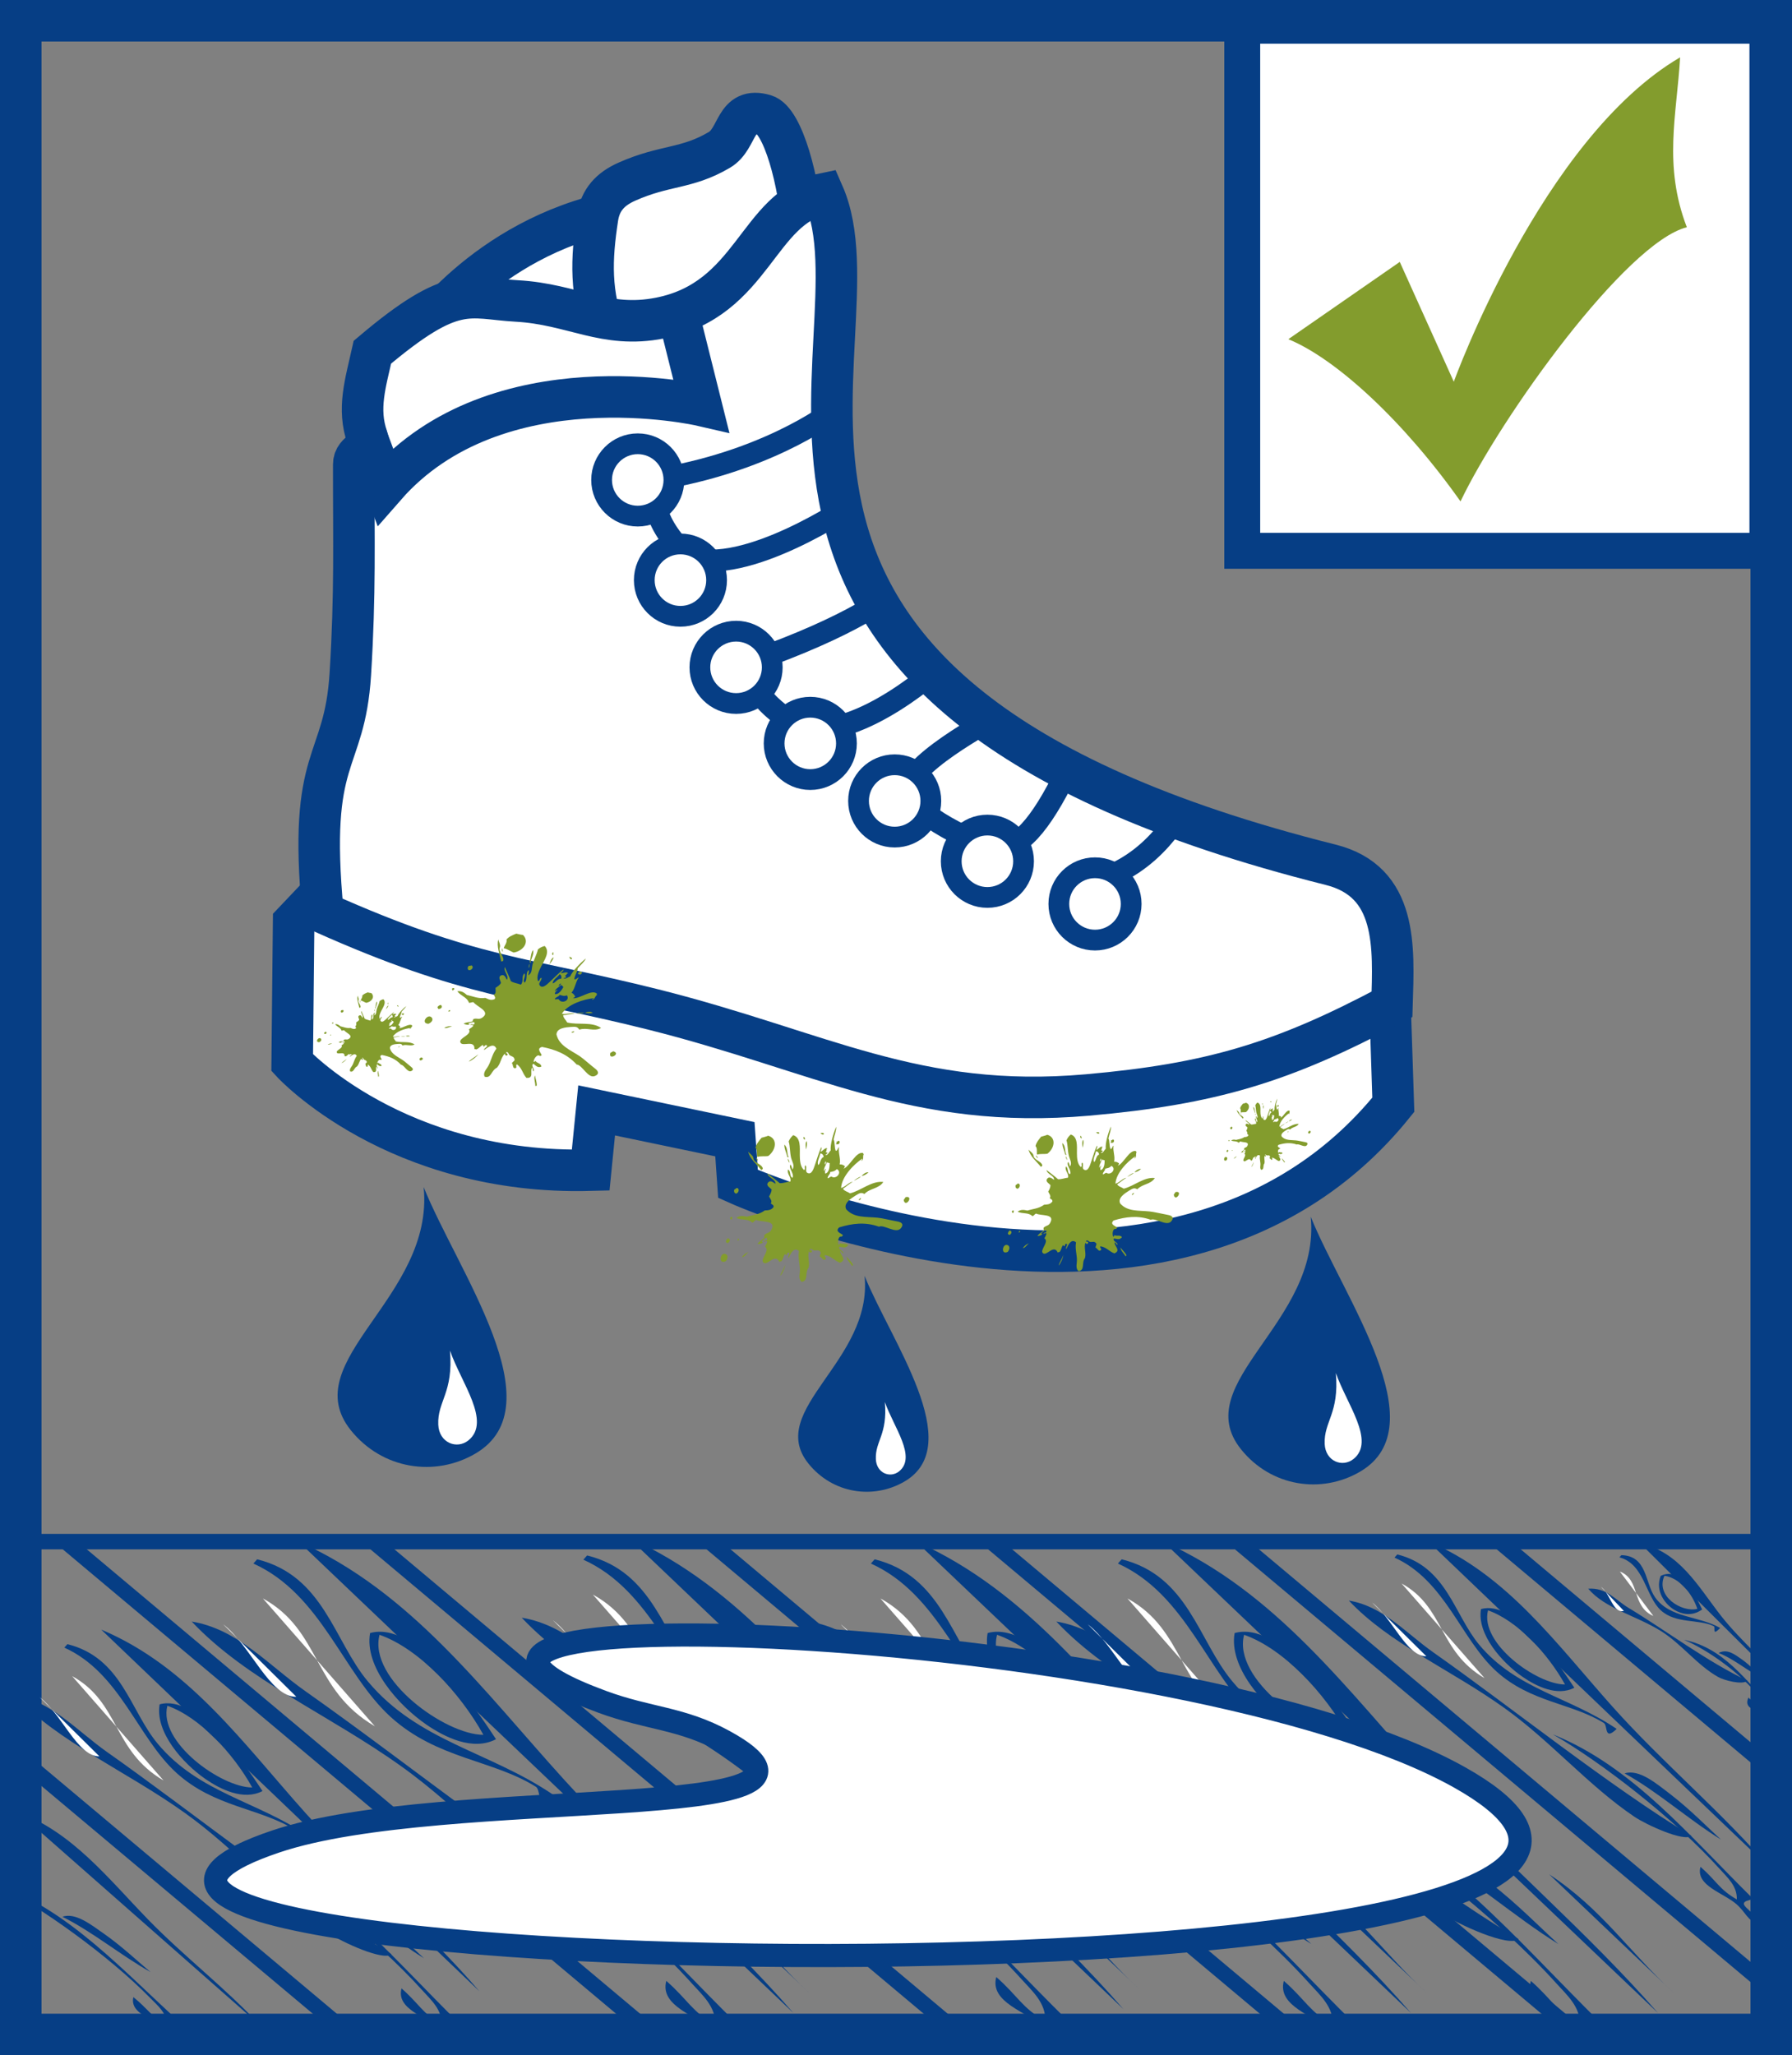 <?xml version="1.0" encoding="utf-8"?>
<!-- Generator: Adobe Illustrator 15.1.0, SVG Export Plug-In . SVG Version: 6.00 Build 0)  -->
<!DOCTYPE svg PUBLIC "-//W3C//DTD SVG 1.1//EN" "http://www.w3.org/Graphics/SVG/1.1/DTD/svg11.dtd">
<svg version="1.1" id="Ebene_1" xmlns="http://www.w3.org/2000/svg" xmlns:xlink="http://www.w3.org/1999/xlink" x="0px" y="0px"
	 width="58.037px" height="66.541px" viewBox="0 0 58.037 66.541" enable-background="new 0 0 58.037 66.541" xml:space="preserve">
<rect x="0" y="0" width="58.037" height="66.541" fill="#808080" stroke="none"/>
<polygon fill="none" stroke="#063E85" stroke-width="1.345" stroke-miterlimit="3.864" points="0.672,0.672 57.365,0.672 
	57.365,65.869 0.672,65.869 0.672,0.672 "/>
<path fill="#063E85" d="M42.45,39.393c0.337,3.418-3.984,5.375-2.259,7.528c0.973,1.216,2.611,1.46,3.863,0.723
	C46.554,46.172,43.507,42.01,42.45,39.393L42.45,39.393z"/>
<path fill="#FFFFFF" d="M43.264,44.455c0.113,1.312-0.39,1.564-0.362,2.293c0.024,0.567,0.577,0.777,0.938,0.486
	C44.551,46.653,43.615,45.46,43.264,44.455L43.264,44.455z"/>
<path fill="#063E85" d="M13.721,38.434c0.354,3.573-4.164,5.617-2.361,7.87c1.018,1.271,2.73,1.526,4.041,0.755
	C18.013,45.521,14.825,41.17,13.721,38.434L13.721,38.434z"/>
<path fill="#FFFFFF" d="M14.573,43.727c0.117,1.371-0.41,1.635-0.379,2.397c0.024,0.591,0.604,0.813,0.979,0.508
	C15.917,46.023,14.94,44.777,14.573,43.727L14.573,43.727z"/>
<g>
	<path fill="#FFFFFF" stroke="#063E85" stroke-width="1.345" stroke-miterlimit="3.864" d="M19.953,6.843
		c-4.307,0.869-6.455,4.167-6.455,4.167l4.475,1.233l2.877-0.308L19.953,6.843L19.953,6.843z"/>
	<path fill="#FFFFFF" stroke="#063E85" stroke-width="1.345" stroke-miterlimit="3.864" d="M24.614,10.42
		c2.355,1.126,1.313-6.35,0.156-6.693c-0.987-0.292-0.847,0.755-1.467,1.123c-1.064,0.63-1.763,0.481-2.999,1.031
		c-0.537,0.238-0.863,0.587-0.952,1.168c-0.205,1.351-0.252,2.44,0.274,3.837l5.611,2.866L24.614,10.42L24.614,10.42z"/>
	<path fill="#FFFFFF" stroke="#063E85" stroke-width="1.345" stroke-miterlimit="3.864" d="M43.843,33.078l1.175-0.58l0.107,3.27
		c-7.164,8.878-21.223,2.563-21.223,2.563l-0.101-1.447l-4.478-0.933l-0.193,1.935c-6.307,0.17-9.667-3.479-9.667-3.479l0.047-4.551
		l0.952-1.002l32.164,4.626L43.843,33.078z"/>
	<path fill="#FFFFFF" stroke="#063E85" d="M45.082,32.516c0.056-1.865,0.188-3.973-1.99-4.519
		C20.871,22.429,28.82,11.182,26.665,6.277c-2.141,0.442-2.26,3.424-5.292,4.021c-1.783,0.352-2.813-0.451-4.628-0.553
		c-1.589-0.089-2.034-0.583-4.684,1.658c-0.221,0.996-0.495,1.827-0.166,2.765c0.152,0.431-0.438,0.412-0.438,0.868
		c-0.004,2.49,0.053,4.144-0.111,6.786c-0.188,3.027-1.386,2.488-0.888,7.726c4.794,2.141,6.477,2.078,10.692,3.134
		c5.424,1.359,8.498,3.26,14.067,2.77C39.216,35.099,41.542,34.406,45.082,32.516L45.082,32.516z"/>
	<g>
		<defs>
			<path id="SVGID_1_" d="M45.082,32.516c0.056-1.865,0.188-3.973-1.99-4.519C20.871,22.429,28.82,11.182,26.665,6.277
				c-2.141,0.442-2.26,3.424-5.292,4.021c-1.783,0.352-2.813-0.451-4.628-0.553c-1.589-0.089-2.034-0.583-4.684,1.658
				c-0.221,0.996-0.495,1.827-0.166,2.765c0.152,0.431-0.438,0.412-0.438,0.868c-0.004,2.49,0.053,4.144-0.111,6.786
				c-0.188,3.027-1.386,2.488-0.888,7.726c4.794,2.141,6.477,2.078,10.692,3.134c5.424,1.359,8.498,3.26,14.067,2.77
				C39.216,35.099,41.542,34.406,45.082,32.516L45.082,32.516z"/>
		</defs>
		<use xlink:href="#SVGID_1_"  overflow="visible" fill="#FFFFFF"/>
		<clipPath id="SVGID_2_">
			<use xlink:href="#SVGID_1_"  overflow="visible"/>
		</clipPath>
		<path clip-path="url(#SVGID_2_)" fill="#FFFFFF" stroke="#063E85" stroke-width="1.345" stroke-miterlimit="3.864" d="
			M11.778,13.879l0.693,1.869c3.625-4.148,10.236-2.624,10.236-2.624l-0.904-3.617l-7.679-1.483l-4.567,4.434L11.778,13.879
			L11.778,13.879z"/>
		<path clip-path="url(#SVGID_2_)" fill="none" stroke="#063E85" stroke-width="0.71" stroke-miterlimit="3.864" d="
			M27.616,16.32c0,0-3.482,2.378-5.338,1.712c0,0-1.998-1.854-0.428-2.616c3.331-0.666,5.186-2.146,5.186-2.146 M30.519,21.516
			c0,0-2.608,2.436-4.545,2.068c0,0-2.547-1.361-1.114-2.358c3.185-1.179,4.137-2.098,4.137-2.098 M38.402,25.971
			c0,0-0.794,1.81-2.656,2.46 M32.22,23.237c0,0-3.084,1.638-2.761,2.423c-0.139,0.514,2.323,1.906,2.994,1.721
			c0.626,0.074,1.381-0.845,2.266-2.756"/>
	</g>
	<path fill="none" stroke="#063E85" stroke-width="1.345" stroke-miterlimit="3.864" d="M45.082,32.516
		c0.056-1.865,0.188-3.973-1.99-4.519C20.871,22.429,28.82,11.182,26.665,6.277c-2.141,0.442-2.26,3.424-5.292,4.021
		c-1.783,0.352-2.813-0.451-4.628-0.553c-1.589-0.089-2.034-0.583-4.684,1.658c-0.221,0.996-0.495,1.827-0.166,2.765
		c0.152,0.431-0.438,0.412-0.438,0.868c-0.004,2.49,0.053,4.144-0.111,6.786c-0.188,3.027-1.386,2.488-0.888,7.726
		c4.794,2.141,6.477,2.078,10.692,3.134c5.424,1.359,8.498,3.26,14.067,2.77C39.216,35.099,41.542,34.406,45.082,32.516
		L45.082,32.516z"/>
	<path fill="#FFFFFF" stroke="#063E85" stroke-width="0.672" stroke-miterlimit="3.864" d="M36.635,29.266
		c0-0.647-0.525-1.171-1.171-1.171c-0.647,0-1.172,0.524-1.172,1.171s0.524,1.171,1.172,1.171
		C36.109,30.437,36.635,29.913,36.635,29.266L36.635,29.266z"/>
	<path fill="#FFFFFF" stroke="#063E85" stroke-width="0.672" stroke-miterlimit="3.864" d="M33.15,27.885
		c0-0.647-0.523-1.172-1.172-1.172c-0.646,0-1.171,0.525-1.171,1.172s0.525,1.171,1.171,1.171
		C32.627,29.056,33.15,28.532,33.15,27.885L33.15,27.885z"/>
	<path fill="#FFFFFF" stroke="#063E85" stroke-width="0.672" stroke-miterlimit="3.864" d="M30.147,25.931
		c0-0.647-0.524-1.171-1.171-1.171s-1.171,0.524-1.171,1.171s0.524,1.171,1.171,1.171S30.147,26.578,30.147,25.931L30.147,25.931z"
		/>
	<path fill="#FFFFFF" stroke="#063E85" stroke-width="0.672" stroke-miterlimit="3.864" d="M27.414,24.069
		c0-0.647-0.524-1.172-1.172-1.172c-0.646,0-1.171,0.524-1.171,1.172c0,0.646,0.525,1.171,1.171,1.171
		C26.889,25.24,27.414,24.716,27.414,24.069L27.414,24.069z"/>
	<path fill="#FFFFFF" stroke="#063E85" stroke-width="0.672" stroke-miterlimit="3.864" d="M25.011,21.606
		c0-0.646-0.525-1.171-1.171-1.171c-0.647,0-1.173,0.525-1.173,1.171c0,0.647,0.525,1.171,1.173,1.171
		C24.486,22.777,25.011,22.253,25.011,21.606L25.011,21.606z"/>
	<path fill="#FFFFFF" stroke="#063E85" stroke-width="0.672" stroke-miterlimit="3.864" d="M23.208,18.783
		c0-0.647-0.523-1.172-1.171-1.172s-1.171,0.524-1.171,1.172c0,0.647,0.523,1.171,1.171,1.171S23.208,19.43,23.208,18.783
		L23.208,18.783z"/>
	<path fill="#FFFFFF" stroke="#063E85" stroke-width="0.672" stroke-miterlimit="3.864" d="M21.826,15.539
		c0-0.646-0.523-1.171-1.171-1.171c-0.646,0-1.171,0.525-1.171,1.171c0,0.647,0.525,1.171,1.171,1.171
		C21.303,16.71,21.826,16.186,21.826,15.539L21.826,15.539z"/>
</g>
<rect x="40.232" y="0.833" fill-rule="evenodd" clip-rule="evenodd" fill="#FFFFFF" stroke="#063E85" stroke-width="1.163" stroke-miterlimit="3.864" width="17.008" height="17"/>
<path fill-rule="evenodd" clip-rule="evenodd" fill="#839C2D" d="M45.334,8.48l1.75,3.879c0,0,2.844-7.878,7.33-10.503
	c-0.111,1.874-0.551,3.499,0.217,5.501c-1.969,0.5-6.016,6.126-7.33,8.877c-1.857-2.627-4.045-4.626-5.576-5.252L45.334,8.48z"/>
<path fill="#063E85" d="M28.001,41.309c0.273,2.756-3.213,4.333-1.822,6.072c0.785,0.979,2.106,1.176,3.118,0.583
	C31.313,46.777,28.854,43.42,28.001,41.309L28.001,41.309z"/>
<path fill="#FFFFFF" d="M28.658,45.393c0.091,1.058-0.316,1.262-0.292,1.849c0.02,0.457,0.467,0.627,0.755,0.393
	C29.696,47.165,28.941,46.203,28.658,45.393L28.658,45.393z"/>
<line fill="none" stroke="#063E85" stroke-width="0.5" stroke-miterlimit="3.864" x1="0.75" y1="49.912" x2="56.917" y2="49.912"/>
<path fill-rule="evenodd" clip-rule="evenodd" fill="#839C2D" d="M13.593,34.265c-0.044,0.146,0.202,0.014,0.051-0.03L13.593,34.265
	z M12.273,34.851c0.004-0.058-0.02-0.122-0.032-0.183c-0.026,0.058,0.009,0.127,0.006,0.188
	C12.256,34.853,12.262,34.86,12.273,34.851z M12.898,33.901c0.014,0.002,0.05,0,0.044-0.024
	C12.93,33.885,12.896,33.879,12.898,33.901z M13.277,33.548c-0.036-0.027-0.084-0.022-0.138-0.004
	C13.178,33.563,13.227,33.558,13.277,33.548z M11.058,34.421c0.06-0.022,0.139-0.087,0.169-0.134
	C11.173,34.337,11.085,34.382,11.058,34.421z M10.76,33.791c-0.041-0.011-0.088-0.002-0.143,0.022
	C10.653,33.836,10.715,33.794,10.76,33.791z M12.904,32.584c0.007-0.024-0.027-0.038-0.049-0.038
	C12.868,32.568,12.877,32.6,12.904,32.584z M10.336,33.743c0.069-0.031,0.087-0.083,0.053-0.117
	C10.318,33.557,10.186,33.74,10.336,33.743z M12.573,32.509c-0.014-0.017,0.014-0.026-0.005-0.045
	C12.539,32.471,12.552,32.529,12.573,32.509z M10.725,33.514l-0.01-0.018c-0.017,0.007-0.028,0.017-0.023,0.029
	C10.704,33.521,10.711,33.526,10.725,33.514z M12.148,32.638c0.005,0.006,0.008,0.018,0.017,0.014c0-0.079,0.069-0.144,0.04-0.229
	C12.165,32.49,12.17,32.567,12.148,32.638z M10.559,33.405c-0.03,0.002-0.053,0.022-0.063,0.042l0.016,0.031
	C10.554,33.481,10.6,33.447,10.559,33.405z M10.801,33.121c-0.007-0.021-0.022-0.025-0.044-0.009c-0.002,0.011,0,0.021,0.01,0.035
	C10.791,33.141,10.782,33.128,10.801,33.121z M11.607,32.415c-0.002-0.022,0.013-0.049,0.011-0.069
	c-0.006-0.044-0.027-0.077-0.032-0.112c-0.036,0.123,0.024,0.262,0.052,0.396c0.014-0.009,0.02-0.001,0.032-0.01
	C11.698,32.558,11.617,32.486,11.607,32.415z M12.027,32.153c-0.042-0.003-0.08-0.015-0.119-0.023
	c-0.08,0.034-0.126,0.05-0.176,0.104c0.014,0.059-0.036,0.104-0.051,0.156c0.064,0.014,0.117,0.056,0.179,0.078
	C12.04,32.438,12.15,32.272,12.027,32.153z M11.103,32.698c-0.021,0.014-0.03-0.001-0.051,0.013c-0.015,0.021-0.026,0.043,0,0.071
	C11.106,32.797,11.16,32.721,11.103,32.698z M11.648,32.399c0.013,0.013-0.011,0.062,0.024,0.042
	C11.652,32.43,11.674,32.397,11.648,32.399z M12.982,33.558c0.047-0.001,0.092,0,0.142-0.006
	C13.091,33.535,12.985,33.553,12.982,33.558z M13.006,32.839c0.009,0.02,0.029,0.015,0.042,0.026c0.029-0.014,0.041-0.03,0.031-0.05
	c-0.01-0.016-0.04,0.012-0.046-0.015C13.021,32.825,13.048,32.814,13.006,32.839z M11.076,33.746
	c-0.007,0.007-0.035-0.004-0.018-0.014c0.034-0.007,0.13-0.043,0.098,0.019c-0.025,0.018-0.057-0.022-0.07,0.014
	c0.022-0.006,0.04-0.001,0.055,0.009c-0.011,0.027-0.049,0.048-0.08,0.069c0.06,0.098-0.178,0.15-0.155,0.229
	c0.027,0.096,0.265-0.059,0.253,0.124c0.013-0.002,0.023,0,0.032,0.006c0.061-0.022,0.066-0.057,0.121-0.082
	c0.017,0.019-0.003,0.027,0.017,0.032c0.024-0.026,0.033-0.04,0.059-0.016c0.001,0.028-0.066,0.045-0.054,0.078
	c0.081-0.067,0.179-0.13,0.22-0.025c-0.086,0.109-0.092,0.234-0.165,0.337c-0.036,0.051-0.075,0.107-0.048,0.163
	c0.121,0.04,0.118-0.115,0.223-0.163c0.071-0.08,0.066-0.175,0.143-0.253c-0.007,0.018,0.013,0.051,0.038,0.035
	c0.034-0.025-0.031-0.047-0.02-0.053c0.045-0.021,0.042,0.034,0.067,0.052c0.035,0.023,0.087,0.02,0.088,0.088
	c-0.013,0.018-0.038,0.033-0.05,0.05c0.028,0.031,0.007,0.116,0.075,0.088c0.016-0.021-0.01-0.047,0.014-0.065
	c0.093,0.063,0.098,0.161,0.172,0.242c0.144,0.014,0.058-0.127,0.102-0.184c0.019,0.032,0.006,0.032,0.021,0.069
	c0.042-0.038-0.055-0.101,0.001-0.136c0.042,0.029,0.077,0.078,0.144,0.049c-0.005-0.065-0.089-0.06-0.106-0.104
	c-0.064,0.075-0.024-0.077,0.045-0.096c0.023-0.006,0.032,0.025,0.065-0.004c-0.019-0.051-0.096-0.12,0.007-0.147
	c0.23,0.044,0.446,0.125,0.619,0.317c0.096,0,0.204,0.257,0.327,0.204c0.099-0.042,0.042-0.102,0.006-0.13
	c-0.083-0.065-0.21-0.181-0.277-0.225c-0.176-0.117-0.367-0.189-0.417-0.388c0.001-0.119,0.168-0.13,0.265-0.136
	c0.079-0.007,0.111-0.004,0.143,0.049c0.14-0.046,0.259,0.039,0.391-0.031c-0.168-0.117-0.411-0.05-0.607-0.099
	c-0.021-0.04-0.073-0.083-0.072-0.129c0.068-0.006,0.143-0.027,0.209-0.026c-0.067-0.028-0.165,0.02-0.234-0.001
	c0.105-0.17,0.393-0.259,0.567-0.278c0.013,0.015-0.038,0.015-0.024,0.029c0.055-0.01,0.041-0.052,0.087-0.088
	c-0.002-0.008-0.01-0.016-0.002-0.023c-0.099-0.083-0.302,0.095-0.43,0.084c0.02-0.009,0.037-0.019,0.042-0.031
	c-0.025-0.042-0.03-0.049-0.065-0.067c0.069-0.087,0.066-0.186,0.13-0.272c-0.021-0.003-0.052,0.047-0.08,0.029
	c0.006-0.066,0.064-0.146,0.06-0.194c0.048-0.057,0.119-0.113,0.146-0.176c-0.102,0.081-0.244,0.229-0.28,0.322
	c-0.047,0.014-0.084,0.056-0.122,0.027c0.016-0.003,0.034-0.006,0.052-0.013c0.001-0.021-0.034-0.021-0.019-0.03
	c0.048-0.027,0.011-0.044,0.05-0.036c-0.004-0.046-0.09-0.006-0.132-0.008c0.018-0.023,0.058-0.041,0.051-0.067
	c-0.062,0.044-0.16,0.143-0.248,0.223c-0.049,0.047-0.13,0.126-0.177,0.065c-0.037-0.045,0.036-0.082,0.032-0.137
	c-0.038-0.004-0.028,0.063-0.065,0.059c-0.029-0.083,0.015-0.18,0.059-0.264c0.064-0.123,0.16-0.261,0.063-0.364
	c-0.044,0.011-0.084,0.027-0.123,0.061c-0.014,0.083-0.071,0.176-0.095,0.268c-0.021,0.075-0.004,0.157-0.078,0.195
	c0.003-0.03,0.021-0.059,0.008-0.092c-0.064,0.044-0.009,0.16-0.071,0.223c-0.05-0.043,0.031-0.106-0.005-0.165
	c-0.061,0.059-0.007,0.141-0.063,0.203c-0.059-0.024-0.125-0.029-0.18-0.063c-0.032-0.085-0.072-0.168-0.109-0.252
	c-0.031,0.067,0.084,0.163,0.037,0.227c-0.026-0.055-0.053-0.111-0.117-0.071c-0.039,0.035,0.002,0.085,0.012,0.129
	c-0.024,0.04-0.055,0.06-0.097,0.086c-0.001,0.043,0.017,0.103-0.031,0.121c0.017,0.04,0.034,0.046,0.015,0.08
	c-0.07,0.032-0.116,0-0.167-0.021c-0.124,0.019-0.222-0.029-0.329-0.053c-0.048-0.042-0.1-0.079-0.172-0.065
	c0.072,0.089,0.175,0.102,0.209,0.206c0.023,0.005,0.057-0.015,0.082-0.013c0.057,0.083,0.298,0.162,0.173,0.265
	c-0.075,0.063-0.102,0.016-0.172,0.039c-0.011,0.013-0.016,0.026-0.017,0.041c-0.056,0.018-0.1,0.008-0.161,0.041
	C10.995,33.755,11.049,33.775,11.076,33.746z M12.684,32.855c0.026,0.011,0.042,0.043,0.026,0.083
	c-0.064-0.007-0.101,0.073-0.149,0.083C12.555,32.957,12.648,32.911,12.684,32.855z M12.707,33.021c0,0.019-0.015,0.034-0.042,0.048
	C12.673,33.05,12.675,33.032,12.707,33.021z M12.646,33.142c-0.009-0.014-0.033,0.015-0.048,0.018
	c0.01-0.041,0.074-0.074,0.115-0.11c0.014,0.007,0.025,0.024,0.038,0.035c-0.023,0.041-0.083,0.144-0.154,0.124
	C12.599,33.184,12.615,33.161,12.646,33.142z M12.684,33.226c0.039,0.011,0.077,0.028,0.13,0.007c0.063,0.1-0.101,0.162-0.146,0.072
	c-0.02-0.007-0.047,0.004-0.069,0C12.594,33.271,12.68,33.256,12.684,33.226z M12.5,32.678c0.036-0.04,0.066-0.079,0.078-0.122
	C12.53,32.564,12.501,32.679,12.5,32.678z M12.146,32.671c-0.022,0.021-0.011,0.049-0.017,0.074
	C12.151,32.725,12.139,32.696,12.146,32.671z"/>
<path fill-rule="evenodd" clip-rule="evenodd" fill="#839C2D" d="M29.267,38.852c0.055,0.277,0.344-0.154,0.063-0.093L29.267,38.852
	z M27.629,40.956c-0.044-0.098-0.141-0.18-0.213-0.271c0.01,0.116,0.125,0.2,0.176,0.302C27.602,40.972,27.617,40.979,27.629,40.956
	z M27.82,38.862c0.025-0.007,0.084-0.043,0.05-0.079C27.859,38.808,27.797,38.83,27.82,38.862z M28.131,37.956
	c-0.082-0.009-0.158,0.039-0.227,0.116C27.982,38.067,28.058,38.019,28.131,37.956z M25.272,41.311
	c0.076-0.088,0.151-0.264,0.16-0.364C25.389,41.075,25.284,41.222,25.272,41.311z M24.24,40.543
	c-0.076,0.017-0.147,0.072-0.213,0.161C24.105,40.708,24.168,40.588,24.24,40.543z M26.686,36.711
	c-0.01-0.042-0.081-0.036-0.115-0.018C26.611,36.716,26.653,36.76,26.686,36.711z M23.507,40.833
	c0.086-0.111,0.069-0.21-0.017-0.235C23.314,40.545,23.26,40.958,23.507,40.833z M26.08,36.879c-0.04-0.018,0.002-0.057-0.048-0.069
	C25.991,36.845,26.064,36.928,26.08,36.879z M23.941,40.122l-0.032-0.021c-0.023,0.029-0.03,0.051-0.014,0.066
	C23.913,40.152,23.929,40.152,23.941,40.122z M25.499,37.457c0.013,0.007,0.03,0.024,0.042,0.009
	c-0.068-0.129-0.014-0.297-0.138-0.407C25.398,37.201,25.473,37.323,25.499,37.457z M23.576,40.09
	c-0.046,0.03-0.065,0.079-0.067,0.124l0.053,0.036C23.634,40.216,23.679,40.123,23.576,40.09z M23.723,39.415
	c-0.03-0.029-0.059-0.021-0.078,0.025c0.004,0.017,0.016,0.036,0.045,0.047C23.723,39.457,23.698,39.443,23.723,39.415z
	 M24.423,37.562c-0.024-0.034-0.022-0.091-0.043-0.122c-0.047-0.067-0.11-0.103-0.149-0.156c0.048,0.232,0.27,0.407,0.428,0.601
	c0.017-0.026,0.032-0.02,0.046-0.044C24.697,37.717,24.5,37.671,24.423,37.562z M24.879,36.771c-0.07,0.032-0.144,0.043-0.215,0.066
	c-0.1,0.123-0.161,0.191-0.196,0.324c0.074,0.081,0.035,0.198,0.054,0.297c0.118-0.036,0.239-0.01,0.359-0.03
	C25.147,37.225,25.185,36.859,24.879,36.771z M23.848,38.464c-0.022,0.04-0.05,0.025-0.073,0.064
	c-0.004,0.048-0.004,0.093,0.063,0.117C23.938,38.622,23.961,38.454,23.848,38.464z M24.477,37.503
	c0.033,0.009,0.035,0.108,0.075,0.049C24.51,37.548,24.519,37.474,24.477,37.503z M27.658,38.231
	c0.075-0.045,0.152-0.077,0.226-0.133C27.815,38.099,27.658,38.218,27.658,38.231z M27.074,37.041
	c0.031,0.022,0.061-0.002,0.09,0.001c0.039-0.046,0.042-0.081,0.008-0.106c-0.031-0.017-0.055,0.054-0.087,0.018
	C27.087,37.003,27.121,36.96,27.074,37.041z M24.715,40.196c-0.008,0.018-0.061,0.024-0.043-0.009
	c0.051-0.041,0.176-0.184,0.176-0.055c-0.024,0.053-0.112,0.016-0.102,0.085c0.032-0.03,0.064-0.039,0.1-0.032
	c0.003,0.051-0.041,0.12-0.072,0.18c0.182,0.109-0.161,0.4-0.054,0.509c0.128,0.135,0.381-0.323,0.522-0.015
	c0.018-0.016,0.036-0.021,0.058-0.017c0.078-0.09,0.056-0.151,0.124-0.24c0.039,0.016,0.017,0.047,0.055,0.035
	c0.016-0.063,0.02-0.093,0.082-0.078c0.025,0.048-0.067,0.132-0.021,0.174c0.076-0.176,0.179-0.363,0.336-0.23
	c-0.046,0.255,0.053,0.462,0.027,0.694c-0.016,0.115-0.03,0.238,0.063,0.305c0.229-0.039,0.089-0.289,0.222-0.458
	c0.045-0.19-0.044-0.342,0.011-0.537c0.003,0.036,0.065,0.071,0.093,0.022c0.033-0.07-0.092-0.049-0.079-0.069
	c0.057-0.073,0.102,0.018,0.154,0.026c0.075,0.008,0.157-0.042,0.218,0.068c-0.003,0.038-0.031,0.085-0.036,0.125
	c0.074,0.024,0.115,0.182,0.199,0.076c0.007-0.046-0.057-0.066-0.033-0.118c0.207,0.023,0.301,0.178,0.49,0.246
	c0.249-0.104-0.016-0.256,0.007-0.389c0.056,0.036,0.04,0.049,0.091,0.097c0.039-0.099-0.175-0.119-0.114-0.225
	c0.097,0.011,0.197,0.063,0.278-0.046c-0.063-0.097-0.196-0.017-0.262-0.076c-0.042,0.177-0.109-0.103-0.011-0.195
	c0.036-0.03,0.076,0.014,0.105-0.063c-0.078-0.066-0.262-0.112-0.121-0.247c0.417-0.128,0.84-0.185,1.289-0.023
	c0.156-0.082,0.554,0.243,0.708,0.051c0.126-0.154-0.021-0.204-0.105-0.219c-0.191-0.033-0.498-0.109-0.647-0.123
	c-0.39-0.038-0.762,0.011-1.016-0.272c-0.102-0.193,0.162-0.358,0.312-0.452c0.125-0.078,0.178-0.102,0.276-0.044
	c0.192-0.196,0.459-0.161,0.613-0.389c-0.377-0.045-0.715,0.277-1.077,0.368c-0.068-0.048-0.19-0.073-0.229-0.15
	c0.109-0.07,0.211-0.168,0.319-0.224c-0.134,0.011-0.249,0.176-0.381,0.2c0.021-0.37,0.412-0.764,0.681-0.945
	c0.034,0.01-0.048,0.057-0.014,0.067c0.082-0.067,0.021-0.119,0.066-0.22c-0.011-0.009-0.032-0.017-0.022-0.035
	c-0.233-0.049-0.412,0.417-0.629,0.51c0.022-0.031,0.043-0.063,0.041-0.086c-0.078-0.046-0.091-0.055-0.168-0.052
	c0.04-0.2-0.052-0.361-0.022-0.559c-0.039,0.014-0.047,0.125-0.106,0.117c-0.049-0.109-0.022-0.292-0.07-0.366
	c0.027-0.136,0.095-0.288,0.084-0.414c-0.094,0.219-0.198,0.582-0.178,0.767c-0.063,0.063-0.088,0.165-0.174,0.15
	c0.023-0.019,0.049-0.036,0.075-0.066c-0.018-0.036-0.075-0.007-0.057-0.036c0.057-0.084-0.021-0.082,0.051-0.098
	c-0.048-0.074-0.15,0.067-0.223,0.098c0.009-0.05,0.057-0.115,0.025-0.153c-0.064,0.124-0.139,0.372-0.208,0.578
	c-0.042,0.119-0.102,0.319-0.233,0.26c-0.099-0.043-0.013-0.164-0.067-0.25c-0.063,0.026,0.011,0.129-0.053,0.152
	c-0.122-0.107-0.134-0.307-0.136-0.48c0-0.257,0.035-0.565-0.212-0.649c-0.063,0.053-0.114,0.119-0.149,0.205
	c0.048,0.147,0.038,0.346,0.077,0.52c0.033,0.138,0.132,0.258,0.045,0.387c-0.022-0.054-0.02-0.113-0.067-0.158
	c-0.065,0.128,0.124,0.268,0.076,0.425c-0.12-0.027-0.041-0.201-0.149-0.266c-0.049,0.149,0.111,0.237,0.074,0.386
	c-0.118,0.012-0.229,0.063-0.348,0.054c-0.125-0.112-0.262-0.211-0.396-0.316c0.008,0.136,0.277,0.192,0.257,0.337
	c-0.092-0.067-0.182-0.133-0.253-0.015c-0.035,0.092,0.078,0.138,0.133,0.2c-0.007,0.087-0.039,0.147-0.084,0.226
	c0.035,0.072,0.115,0.152,0.055,0.225c0.061,0.052,0.097,0.047,0.092,0.118c-0.087,0.113-0.189,0.101-0.287,0.11
	c-0.187,0.138-0.39,0.146-0.583,0.202c-0.117-0.028-0.234-0.042-0.337,0.042c0.194,0.083,0.37,0.014,0.518,0.152
	c0.045-0.011,0.081-0.074,0.123-0.091c0.167,0.083,0.627,0.003,0.514,0.281c-0.068,0.168-0.153,0.113-0.249,0.213
	c-0.006,0.031-0.002,0.058,0.009,0.081c-0.075,0.077-0.155,0.099-0.229,0.207C24.591,40.282,24.699,40.266,24.715,40.196z
	 M26.564,37.346c0.048-0.006,0.104,0.035,0.112,0.112c-0.112,0.042-0.099,0.205-0.172,0.262
	C26.442,37.622,26.551,37.469,26.564,37.346z M26.744,37.596c0.016,0.028,0.005,0.066-0.029,0.113
	C26.713,37.673,26.701,37.641,26.744,37.596z M26.75,37.843c-0.026-0.014-0.041,0.054-0.062,0.073
	c-0.02-0.08,0.056-0.187,0.089-0.28c0.031,0,0.062,0.016,0.094,0.023c-0.001,0.09-0.008,0.307-0.144,0.338
	C26.71,37.954,26.715,37.902,26.75,37.843z M26.883,37.948c0.076-0.016,0.15-0.021,0.22-0.098c0.19,0.105-0.026,0.349-0.175,0.242
	c-0.04,0.003-0.075,0.046-0.116,0.056C26.776,38.1,26.905,38.001,26.883,37.948z M26.106,37.216c0.024-0.094,0.04-0.187,0.021-0.27
	C26.057,37.003,26.11,37.214,26.106,37.216z M25.522,37.511c-0.016,0.057,0.027,0.092,0.039,0.137
	C25.579,37.593,25.536,37.557,25.522,37.511z"/>
<path fill-rule="evenodd" clip-rule="evenodd" fill="#839C2D" d="M19.767,34.088c-0.079,0.264,0.366,0.024,0.094-0.052
	L19.767,34.088z M17.383,35.149c0.008-0.104-0.037-0.219-0.058-0.331c-0.047,0.104,0.017,0.23,0.011,0.341
	C17.353,35.152,17.363,35.166,17.383,35.149z M18.511,33.433c0.026,0.004,0.093,0,0.081-0.046
	C18.57,33.402,18.509,33.392,18.511,33.433z M19.199,32.793c-0.063-0.049-0.152-0.041-0.25-0.008
	C19.02,32.819,19.108,32.811,19.199,32.793z M15.183,34.372c0.106-0.042,0.252-0.154,0.306-0.24
	C15.393,34.223,15.235,34.301,15.183,34.372z M14.645,33.232c-0.073-0.019-0.159-0.004-0.257,0.041
	C14.453,33.314,14.563,33.24,14.645,33.232z M18.522,31.051c0.014-0.044-0.05-0.07-0.087-0.07
	C18.457,31.02,18.474,31.079,18.522,31.051z M13.878,33.146c0.125-0.055,0.16-0.151,0.096-0.209
	C13.846,32.81,13.608,33.141,13.878,33.146z M17.923,30.917c-0.025-0.034,0.029-0.05-0.009-0.083
	C17.864,30.845,17.887,30.951,17.923,30.917z M14.582,32.732l-0.018-0.033c-0.032,0.013-0.048,0.031-0.041,0.052
	C14.544,32.744,14.559,32.753,14.582,32.732z M17.156,31.146c0.008,0.014,0.015,0.036,0.032,0.028c0-0.144,0.123-0.261,0.071-0.417
	C17.186,30.882,17.194,31.018,17.156,31.146z M14.281,32.536c-0.053,0.004-0.094,0.038-0.115,0.076l0.031,0.056
	C14.273,32.671,14.356,32.609,14.281,32.536z M14.72,32.021c-0.014-0.038-0.042-0.042-0.08-0.015
	c-0.002,0.018-0.001,0.038,0.017,0.062C14.7,32.057,14.684,32.034,14.72,32.021z M16.178,30.742
	c-0.005-0.039,0.022-0.088,0.018-0.126c-0.008-0.079-0.046-0.138-0.056-0.2c-0.065,0.22,0.045,0.473,0.093,0.717
	c0.025-0.019,0.038-0.006,0.061-0.021C16.342,31,16.194,30.873,16.178,30.742z M16.938,30.27c-0.076-0.006-0.146-0.028-0.218-0.042
	c-0.143,0.059-0.225,0.09-0.316,0.188c0.026,0.105-0.063,0.188-0.091,0.282c0.117,0.024,0.212,0.1,0.324,0.142
	C16.958,30.786,17.158,30.487,16.938,30.27z M15.266,31.255c-0.038,0.025-0.056,0-0.093,0.024c-0.026,0.039-0.044,0.079,0.002,0.128
	C15.271,31.435,15.367,31.3,15.266,31.255z M16.252,30.715c0.023,0.025-0.019,0.11,0.042,0.079
	C16.258,30.77,16.3,30.71,16.252,30.715z M18.664,32.811c0.086-0.001,0.168,0.003,0.259-0.009
	C18.861,32.77,18.671,32.801,18.664,32.811z M18.707,31.515c0.018,0.031,0.052,0.025,0.078,0.043
	c0.053-0.024,0.074-0.052,0.056-0.089c-0.02-0.03-0.071,0.022-0.083-0.026C18.737,31.485,18.785,31.464,18.707,31.515z
	 M15.216,33.152c-0.015,0.013-0.064-0.007-0.032-0.026c0.059-0.013,0.233-0.08,0.175,0.034c-0.044,0.033-0.102-0.039-0.125,0.025
	c0.038-0.011,0.071-0.003,0.097,0.018c-0.019,0.046-0.088,0.083-0.144,0.123c0.109,0.18-0.321,0.271-0.28,0.415
	c0.048,0.176,0.479-0.103,0.458,0.227c0.024-0.003,0.042-0.001,0.058,0.01c0.108-0.041,0.119-0.103,0.218-0.147
	c0.027,0.031-0.007,0.049,0.031,0.055c0.042-0.044,0.061-0.071,0.107-0.03c0.001,0.054-0.118,0.087-0.099,0.143
	c0.147-0.119,0.323-0.232,0.396-0.045c-0.155,0.198-0.167,0.425-0.296,0.613c-0.066,0.092-0.135,0.191-0.085,0.292
	c0.215,0.072,0.211-0.208,0.401-0.292c0.126-0.145,0.121-0.317,0.257-0.462c-0.012,0.034,0.025,0.092,0.07,0.064
	c0.063-0.045-0.056-0.084-0.036-0.095c0.082-0.038,0.078,0.062,0.122,0.091c0.064,0.045,0.154,0.038,0.157,0.162
	c-0.021,0.032-0.067,0.062-0.089,0.092c0.052,0.054,0.014,0.208,0.138,0.155c0.026-0.034-0.02-0.082,0.024-0.115
	c0.168,0.115,0.178,0.291,0.309,0.439c0.261,0.022,0.106-0.233,0.186-0.333c0.032,0.057,0.011,0.059,0.035,0.126
	c0.079-0.068-0.097-0.186,0.005-0.25c0.077,0.055,0.138,0.146,0.259,0.092c-0.009-0.116-0.161-0.11-0.19-0.188
	c-0.116,0.131-0.047-0.14,0.082-0.174c0.042-0.011,0.059,0.047,0.118-0.008c-0.035-0.093-0.173-0.216,0.012-0.267
	c0.418,0.081,0.809,0.227,1.123,0.571c0.172,0.003,0.368,0.465,0.587,0.371c0.182-0.075,0.079-0.186,0.013-0.237
	c-0.15-0.115-0.38-0.322-0.501-0.405c-0.322-0.21-0.666-0.341-0.754-0.701c0.003-0.214,0.304-0.235,0.477-0.247
	c0.146-0.01,0.203-0.007,0.26,0.089c0.255-0.082,0.473,0.073,0.707-0.055c-0.304-0.211-0.743-0.089-1.098-0.178
	c-0.036-0.072-0.129-0.15-0.129-0.235c0.124-0.01,0.259-0.048,0.378-0.045c-0.119-0.053-0.297,0.035-0.42-0.003
	c0.19-0.309,0.709-0.469,1.022-0.502c0.025,0.026-0.067,0.026-0.042,0.051c0.1-0.02,0.072-0.095,0.159-0.16
	c-0.007-0.013-0.021-0.029-0.005-0.041c-0.18-0.149-0.547,0.173-0.779,0.151c0.035-0.015,0.066-0.035,0.077-0.055
	c-0.047-0.075-0.055-0.089-0.12-0.124c0.125-0.153,0.121-0.335,0.236-0.492c-0.04-0.007-0.098,0.085-0.145,0.054
	c0.007-0.118,0.114-0.262,0.108-0.351c0.087-0.106,0.215-0.203,0.264-0.319c-0.183,0.148-0.44,0.414-0.507,0.583
	c-0.083,0.024-0.152,0.102-0.22,0.05c0.028-0.006,0.059-0.009,0.093-0.023c0.001-0.038-0.061-0.038-0.032-0.056
	c0.087-0.047,0.02-0.081,0.087-0.063c-0.005-0.085-0.161-0.011-0.234-0.015c0.029-0.041,0.103-0.074,0.091-0.122
	c-0.114,0.077-0.291,0.257-0.447,0.404c-0.09,0.083-0.234,0.228-0.321,0.117c-0.066-0.083,0.064-0.149,0.057-0.249
	c-0.068-0.006-0.05,0.115-0.116,0.106c-0.054-0.148,0.026-0.324,0.105-0.478c0.115-0.222,0.29-0.472,0.113-0.659
	c-0.078,0.02-0.151,0.05-0.221,0.111c-0.028,0.149-0.128,0.317-0.173,0.486c-0.035,0.134-0.005,0.282-0.14,0.352
	c0.006-0.055,0.035-0.106,0.014-0.167c-0.117,0.084-0.017,0.289-0.13,0.405c-0.09-0.079,0.058-0.196-0.006-0.3
	c-0.112,0.104-0.014,0.255-0.116,0.364c-0.107-0.042-0.226-0.05-0.324-0.111c-0.056-0.154-0.129-0.303-0.196-0.457
	c-0.059,0.122,0.15,0.296,0.066,0.412c-0.049-0.101-0.097-0.199-0.212-0.129c-0.07,0.063,0.005,0.152,0.021,0.232
	c-0.044,0.073-0.101,0.109-0.177,0.158c-0.001,0.078,0.032,0.185-0.057,0.218c0.031,0.072,0.063,0.086,0.03,0.146
	c-0.13,0.057-0.213-0.003-0.302-0.039c-0.226,0.034-0.402-0.053-0.599-0.095c-0.087-0.076-0.182-0.143-0.309-0.118
	c0.127,0.162,0.315,0.186,0.377,0.371c0.043,0.01,0.104-0.027,0.147-0.019c0.105,0.146,0.541,0.289,0.313,0.478
	c-0.137,0.113-0.182,0.026-0.312,0.066c-0.018,0.025-0.03,0.051-0.03,0.077c-0.1,0.033-0.18,0.014-0.292,0.074
	C15.069,33.168,15.17,33.205,15.216,33.152z M18.126,31.542c0.045,0.021,0.074,0.079,0.046,0.148
	c-0.116-0.014-0.182,0.131-0.269,0.148C17.893,31.722,18.06,31.641,18.126,31.542z M18.167,31.839c0,0.034-0.028,0.06-0.076,0.088
	C18.104,31.894,18.108,31.861,18.167,31.839z M18.057,32.058c-0.017-0.024-0.061,0.026-0.087,0.033
	c0.02-0.076,0.134-0.135,0.205-0.2c0.029,0.013,0.048,0.043,0.072,0.065c-0.043,0.074-0.149,0.26-0.28,0.225
	C17.971,32.134,18,32.091,18.057,32.058z M18.124,32.21c0.073,0.02,0.143,0.054,0.237,0.015c0.115,0.177-0.184,0.288-0.263,0.129
	c-0.036-0.015-0.088,0.006-0.127-0.002C17.962,32.292,18.12,32.266,18.124,32.21z M17.792,31.22c0.063-0.073,0.118-0.145,0.14-0.223
	C17.846,31.015,17.795,31.22,17.792,31.22z M17.152,31.208c-0.042,0.039-0.02,0.089-0.032,0.134
	C17.162,31.303,17.141,31.25,17.152,31.208z"/>
<g>
	
		<line fill="none" stroke="#063E85" stroke-width="0.5" stroke-miterlimit="3.864" x1="0.823" y1="57.061" x2="10.846" y2="65.471"/>
	
		<line fill="none" stroke="#063E85" stroke-width="0.5" stroke-miterlimit="3.864" x1="2.175" y1="49.955" x2="20.977" y2="65.73"/>
	
		<line fill="none" stroke="#063E85" stroke-width="0.5" stroke-miterlimit="3.864" x1="12.146" y1="49.961" x2="30.626" y2="65.467"/>
	
		<line fill="none" stroke="#063E85" stroke-width="0.5" stroke-miterlimit="3.864" x1="23.008" y1="49.941" x2="41.86" y2="65.759"/>
	
		<line fill="none" stroke="#063E85" stroke-width="0.5" stroke-miterlimit="3.864" x1="32.076" y1="49.897" x2="50.701" y2="65.524"/>
	
		<line fill="none" stroke="#063E85" stroke-width="0.5" stroke-miterlimit="3.864" x1="40.157" y1="49.971" x2="57.076" y2="64.166"/>
	
		<line fill="none" stroke="#063E85" stroke-width="0.5" stroke-miterlimit="3.864" x1="48.568" y1="49.915" x2="56.91" y2="56.915"/>
</g>
<g display="none">
	<path display="inline" fill="none" stroke="#063E85" stroke-width="0.15" stroke-miterlimit="3.864" d="M10.031,31.984
		c0,0,1.094,1.594,2,2.094s2.031,1.203,4.344,1.063c1.572-0.095,1.429-0.587,3.438-0.625c1.378-0.026,4,0.438,5,1.188
		s2.727,2.077,5.5,2.476s7.313,0.211,9.146-0.83c1.884-1.301,6.141-2.308,6.141-2.308"/>
	
		<line display="inline" fill="none" stroke="#063E85" stroke-width="0.1" stroke-miterlimit="3.864" x1="10.656" y1="32.766" x2="10.656" y2="34.641"/>
	
		<line display="inline" fill="none" stroke="#063E85" stroke-width="0.1" stroke-miterlimit="3.864" x1="11.656" y1="33.891" x2="11.656" y2="35.641"/>
	
		<line display="inline" fill="none" stroke="#063E85" stroke-width="0.1" stroke-miterlimit="3.864" x1="12.375" y1="34.25" x2="12.375" y2="36"/>
	
		<line display="inline" fill="none" stroke="#063E85" stroke-width="0.1" stroke-miterlimit="3.864" x1="13.078" y1="34.609" x2="13.078" y2="36.281"/>
	
		<line display="inline" fill="none" stroke="#063E85" stroke-width="0.1" stroke-miterlimit="3.864" x1="13.953" y1="34.875" x2="13.953" y2="36.625"/>
	
		<line display="inline" fill="none" stroke="#063E85" stroke-width="0.1" stroke-miterlimit="3.864" x1="14.797" y1="35.109" x2="14.797" y2="36.859"/>
	
		<line display="inline" fill="none" stroke="#063E85" stroke-width="0.1" stroke-miterlimit="3.864" x1="15.688" y1="35.172" x2="15.688" y2="37"/>
	
		<line display="inline" fill="none" stroke="#063E85" stroke-width="0.1" stroke-miterlimit="3.864" x1="16.688" y1="35.125" x2="16.688" y2="37.234"/>
	
		<line display="inline" fill="none" stroke="#063E85" stroke-width="0.1" stroke-miterlimit="3.864" x1="17.688" y1="34.906" x2="17.688" y2="37.297"/>
	
		<line display="inline" fill="none" stroke="#063E85" stroke-width="0.1" stroke-miterlimit="3.864" x1="18.781" y1="34.563" x2="18.781" y2="36.313"/>
	
		<line display="inline" fill="none" stroke="#063E85" stroke-width="0.1" stroke-miterlimit="3.864" x1="19.625" y1="34.547" x2="19.625" y2="36.297"/>
	
		<line display="inline" fill="none" stroke="#063E85" stroke-width="0.1" stroke-miterlimit="3.864" x1="20.516" y1="34.516" x2="20.516" y2="36.266"/>
	
		<line display="inline" fill="none" stroke="#063E85" stroke-width="0.1" stroke-miterlimit="3.864" x1="21.281" y1="34.578" x2="21.281" y2="36.328"/>
	
		<line display="inline" fill="none" stroke="#063E85" stroke-width="0.1" stroke-miterlimit="3.864" x1="22.094" y1="34.75" x2="22.094" y2="36.5"/>
	
		<line display="inline" fill="none" stroke="#063E85" stroke-width="0.1" stroke-miterlimit="3.864" x1="22.953" y1="34.891" x2="22.953" y2="36.641"/>
	
		<line display="inline" fill="none" stroke="#063E85" stroke-width="0.1" stroke-miterlimit="3.864" x1="23.75" y1="35.188" x2="23.75" y2="36.938"/>
	
		<line display="inline" fill="none" stroke="#063E85" stroke-width="0.1" stroke-miterlimit="3.864" x1="24.719" y1="35.656" x2="24.719" y2="37.969"/>
	
		<line display="inline" fill="none" stroke="#063E85" stroke-width="0.1" stroke-miterlimit="3.864" x1="25.594" y1="36.281" x2="25.594" y2="38.344"/>
	
		<line display="inline" fill="none" stroke="#063E85" stroke-width="0.1" stroke-miterlimit="3.864" x1="26.391" y1="36.844" x2="26.391" y2="38.594"/>
	
		<line display="inline" fill="none" stroke="#063E85" stroke-width="0.1" stroke-miterlimit="3.864" x1="27.203" y1="37.25" x2="27.203" y2="39"/>
	
		<line display="inline" fill="none" stroke="#063E85" stroke-width="0.1" stroke-miterlimit="3.864" x1="28.188" y1="37.672" x2="28.188" y2="39.422"/>
	
		<line display="inline" fill="none" stroke="#063E85" stroke-width="0.1" stroke-miterlimit="3.864" x1="29.141" y1="37.953" x2="29.141" y2="39.703"/>
	
		<line display="inline" fill="none" stroke="#063E85" stroke-width="0.1" stroke-miterlimit="3.864" x1="30.359" y1="38.234" x2="30.359" y2="39.984"/>
	
		<line display="inline" fill="none" stroke="#063E85" stroke-width="0.1" stroke-miterlimit="3.864" x1="31.5" y1="38.328" x2="31.5" y2="40.078"/>
	
		<line display="inline" fill="none" stroke="#063E85" stroke-width="0.1" stroke-miterlimit="3.864" x1="32.484" y1="38.375" x2="32.484" y2="40.125"/>
	
		<line display="inline" fill="none" stroke="#063E85" stroke-width="0.1" stroke-miterlimit="3.864" x1="33.719" y1="38.359" x2="33.719" y2="40.109"/>
	
		<line display="inline" fill="none" stroke="#063E85" stroke-width="0.1" stroke-miterlimit="3.864" x1="34.781" y1="38.266" x2="34.781" y2="40.016"/>
	
		<line display="inline" fill="none" stroke="#063E85" stroke-width="0.1" stroke-miterlimit="3.864" x1="35.828" y1="38.313" x2="35.828" y2="40.063"/>
	
		<line display="inline" fill="none" stroke="#063E85" stroke-width="0.1" stroke-miterlimit="3.864" x1="36.828" y1="38.125" x2="36.828" y2="39.875"/>
	
		<line display="inline" fill="none" stroke="#063E85" stroke-width="0.1" stroke-miterlimit="3.864" x1="37.922" y1="37.938" x2="37.922" y2="39.688"/>
	
		<line display="inline" fill="none" stroke="#063E85" stroke-width="0.1" stroke-miterlimit="3.864" x1="39.125" y1="37.531" x2="39.125" y2="39.281"/>
	
		<line display="inline" fill="none" stroke="#063E85" stroke-width="0.1" stroke-miterlimit="3.864" x1="40.281" y1="36.922" x2="40.281" y2="38.672"/>
	
		<line display="inline" fill="none" stroke="#063E85" stroke-width="0.1" stroke-miterlimit="3.864" x1="41.313" y1="36.406" x2="41.313" y2="38.156"/>
	
		<line display="inline" fill="none" stroke="#063E85" stroke-width="0.1" stroke-miterlimit="3.864" x1="42.438" y1="35.953" x2="42.438" y2="37.703"/>
</g>
<path fill-rule="evenodd" clip-rule="evenodd" fill="#839C2D" d="M38.014,38.681c0.051,0.259,0.318-0.144,0.057-0.086L38.014,38.681
	z M36.483,40.645c-0.039-0.092-0.131-0.168-0.195-0.253c0.008,0.109,0.114,0.186,0.163,0.282
	C36.459,40.659,36.475,40.667,36.483,40.645z M36.663,38.692c0.023-0.008,0.078-0.041,0.049-0.075
	C36.698,38.642,36.642,38.661,36.663,38.692z M36.955,37.846c-0.077-0.01-0.147,0.036-0.214,0.107
	C36.813,37.95,36.886,37.905,36.955,37.846z M34.287,40.976c0.071-0.083,0.141-0.246,0.149-0.34
	C34.396,40.756,34.296,40.893,34.287,40.976z M33.324,40.258c-0.071,0.017-0.14,0.069-0.199,0.151
	C33.196,40.414,33.256,40.302,33.324,40.258z M35.604,36.685c-0.01-0.04-0.073-0.034-0.106-0.017
	C35.534,36.689,35.576,36.729,35.604,36.685z M32.639,40.53c0.08-0.103,0.063-0.196-0.016-0.221
	C32.459,40.262,32.407,40.646,32.639,40.53z M35.039,36.84c-0.035-0.016,0.002-0.053-0.046-0.063
	C34.959,36.809,35.026,36.886,35.039,36.84z M33.045,39.866l-0.029-0.019c-0.021,0.027-0.027,0.047-0.012,0.062
	C33.016,39.895,33.031,39.895,33.045,39.866z M34.498,37.38c0.012,0.006,0.028,0.022,0.038,0.008
	c-0.064-0.121-0.013-0.277-0.128-0.38C34.405,37.142,34.472,37.254,34.498,37.38z M32.702,39.836
	c-0.041,0.029-0.06,0.075-0.06,0.116l0.049,0.034C32.757,39.955,32.798,39.866,32.702,39.836z M32.84,39.206
	c-0.026-0.025-0.055-0.019-0.071,0.023c0.004,0.016,0.014,0.033,0.042,0.044C32.84,39.246,32.818,39.233,32.84,39.206z
	 M33.493,37.479c-0.021-0.032-0.02-0.086-0.039-0.115c-0.044-0.063-0.104-0.096-0.141-0.144c0.045,0.215,0.253,0.379,0.401,0.561
	c0.016-0.024,0.027-0.019,0.043-0.041C33.75,37.623,33.566,37.58,33.493,37.479z M33.919,36.74c-0.064,0.03-0.134,0.041-0.2,0.062
	c-0.093,0.115-0.149,0.178-0.182,0.302c0.067,0.077,0.032,0.187,0.049,0.279c0.111-0.034,0.224-0.011,0.334-0.028
	C34.171,37.163,34.205,36.823,33.919,36.74z M32.959,38.319c-0.022,0.037-0.048,0.023-0.07,0.06
	c-0.004,0.045-0.004,0.086,0.061,0.109C33.041,38.467,33.063,38.31,32.959,38.319z M33.543,37.423
	c0.032,0.008,0.033,0.102,0.071,0.047C33.575,37.465,33.584,37.396,33.543,37.423z M36.513,38.102
	c0.07-0.041,0.141-0.072,0.21-0.125C36.659,37.979,36.513,38.091,36.513,38.102z M35.966,36.992c0.03,0.021,0.057-0.001,0.087,0.002
	c0.035-0.043,0.037-0.076,0.005-0.1c-0.027-0.017-0.05,0.051-0.08,0.017C35.978,36.956,36.011,36.917,35.966,36.992z M33.765,39.935
	c-0.004,0.017-0.057,0.022-0.038-0.007c0.047-0.038,0.163-0.172,0.163-0.05c-0.02,0.048-0.103,0.014-0.093,0.079
	c0.029-0.028,0.059-0.038,0.093-0.031c0.003,0.048-0.038,0.112-0.066,0.168c0.169,0.102-0.151,0.374-0.052,0.474
	c0.118,0.126,0.354-0.302,0.486-0.014c0.018-0.014,0.034-0.02,0.055-0.016c0.073-0.083,0.051-0.141,0.115-0.224
	c0.037,0.016,0.015,0.044,0.052,0.034c0.014-0.058,0.019-0.087,0.074-0.073c0.027,0.045-0.061,0.125-0.018,0.164
	c0.069-0.166,0.169-0.339,0.313-0.216c-0.043,0.239,0.05,0.432,0.025,0.648c-0.013,0.108-0.025,0.222,0.059,0.286
	c0.215-0.037,0.085-0.271,0.207-0.428c0.043-0.178-0.041-0.32,0.012-0.5c0.002,0.034,0.061,0.067,0.086,0.021
	c0.028-0.065-0.085-0.046-0.072-0.064c0.053-0.068,0.093,0.017,0.144,0.024c0.069,0.008,0.146-0.04,0.202,0.063
	c-0.004,0.036-0.028,0.079-0.033,0.117c0.067,0.023,0.107,0.17,0.186,0.07c0.008-0.042-0.054-0.062-0.03-0.109
	c0.193,0.022,0.28,0.165,0.456,0.229c0.233-0.097-0.016-0.24,0.007-0.363c0.054,0.034,0.038,0.045,0.087,0.091
	c0.035-0.093-0.164-0.111-0.109-0.21c0.091,0.009,0.186,0.059,0.26-0.042c-0.057-0.091-0.183-0.017-0.244-0.071
	c-0.037,0.164-0.103-0.097-0.01-0.183c0.033-0.028,0.071,0.013,0.098-0.059c-0.071-0.06-0.245-0.104-0.112-0.229
	c0.39-0.118,0.785-0.172,1.202-0.021c0.147-0.076,0.519,0.227,0.663,0.048c0.117-0.144-0.019-0.19-0.101-0.205
	c-0.178-0.032-0.463-0.101-0.604-0.114c-0.361-0.036-0.709,0.009-0.946-0.254c-0.096-0.182,0.151-0.334,0.29-0.422
	c0.119-0.073,0.166-0.095,0.261-0.042c0.179-0.182,0.428-0.149,0.569-0.363c-0.352-0.042-0.666,0.258-1.006,0.344
	c-0.063-0.044-0.175-0.068-0.215-0.141c0.103-0.064,0.199-0.157,0.299-0.209c-0.125,0.011-0.231,0.164-0.354,0.188
	c0.02-0.345,0.383-0.713,0.636-0.881c0.032,0.009-0.045,0.053-0.013,0.063c0.076-0.063,0.019-0.111,0.062-0.206
	c-0.01-0.009-0.03-0.016-0.02-0.033c-0.219-0.045-0.386,0.389-0.589,0.477c0.022-0.029,0.043-0.059,0.038-0.081
	c-0.072-0.042-0.085-0.051-0.157-0.049c0.039-0.187-0.048-0.337-0.019-0.521c-0.038,0.013-0.044,0.116-0.098,0.109
	c-0.047-0.102-0.023-0.271-0.068-0.341c0.025-0.128,0.09-0.269,0.08-0.386c-0.089,0.204-0.186,0.542-0.166,0.716
	c-0.058,0.058-0.085,0.153-0.164,0.139c0.023-0.018,0.048-0.034,0.071-0.061c-0.018-0.034-0.071-0.006-0.053-0.034
	c0.053-0.078-0.019-0.076,0.049-0.09c-0.048-0.07-0.142,0.061-0.207,0.091c0.006-0.047,0.051-0.109,0.021-0.143
	c-0.062,0.115-0.128,0.346-0.195,0.539c-0.037,0.111-0.094,0.298-0.217,0.243c-0.092-0.041-0.012-0.153-0.062-0.234
	c-0.061,0.025,0.01,0.121-0.05,0.144c-0.114-0.101-0.126-0.287-0.127-0.449c0-0.239,0.032-0.526-0.198-0.604
	c-0.06,0.05-0.107,0.109-0.14,0.19c0.045,0.138,0.035,0.322,0.074,0.485c0.027,0.128,0.12,0.242,0.041,0.36
	c-0.022-0.05-0.02-0.105-0.063-0.146c-0.063,0.118,0.113,0.249,0.068,0.396c-0.111-0.027-0.039-0.188-0.139-0.249
	c-0.047,0.14,0.105,0.222,0.07,0.361c-0.11,0.012-0.215,0.058-0.324,0.051c-0.117-0.105-0.247-0.197-0.371-0.296
	c0.007,0.128,0.258,0.18,0.241,0.316c-0.089-0.063-0.172-0.125-0.236-0.014c-0.031,0.085,0.072,0.127,0.121,0.187
	c-0.004,0.081-0.034,0.136-0.074,0.209c0.03,0.068,0.104,0.143,0.049,0.21c0.056,0.049,0.091,0.044,0.086,0.11
	c-0.081,0.106-0.177,0.094-0.268,0.104c-0.176,0.128-0.365,0.134-0.543,0.188c-0.112-0.026-0.22-0.039-0.315,0.039
	c0.18,0.078,0.344,0.014,0.481,0.143c0.044-0.011,0.077-0.069,0.114-0.084c0.155,0.078,0.587,0.003,0.479,0.261
	c-0.062,0.157-0.143,0.106-0.233,0.2c-0.002,0.029,0,0.053,0.011,0.075c-0.07,0.072-0.146,0.093-0.212,0.193
	C33.649,40.016,33.752,40,33.765,39.935z M35.492,37.276c0.043-0.005,0.096,0.033,0.104,0.104c-0.104,0.039-0.09,0.191-0.161,0.244
	C35.377,37.535,35.479,37.391,35.492,37.276z M35.657,37.509c0.017,0.027,0.007,0.062-0.023,0.106
	C35.63,37.582,35.619,37.553,35.657,37.509z M35.664,37.741c-0.025-0.013-0.037,0.049-0.057,0.067
	c-0.02-0.074,0.05-0.173,0.082-0.262c0.029,0.001,0.059,0.016,0.087,0.022c0,0.084-0.005,0.286-0.134,0.317
	C35.628,37.844,35.634,37.795,35.664,37.741z M35.79,37.838c0.069-0.015,0.141-0.02,0.205-0.092
	c0.178,0.099-0.024,0.325-0.165,0.225c-0.037,0.004-0.068,0.044-0.107,0.053C35.689,37.981,35.81,37.887,35.79,37.838z
	 M35.063,37.156c0.024-0.089,0.037-0.175,0.02-0.252C35.019,36.956,35.065,37.154,35.063,37.156z M34.519,37.431
	c-0.015,0.053,0.026,0.085,0.035,0.128C34.571,37.507,34.531,37.474,34.519,37.431z"/>
<path fill-rule="evenodd" clip-rule="evenodd" fill="#839C2D" d="M42.365,36.659c0.025,0.127,0.158-0.071,0.028-0.042L42.365,36.659
	z M41.613,37.625c-0.02-0.044-0.064-0.083-0.097-0.124c0.004,0.053,0.058,0.091,0.08,0.138
	C41.602,37.632,41.608,37.636,41.613,37.625z M41.701,36.664c0.012-0.003,0.039-0.02,0.023-0.037
	C41.719,36.639,41.69,36.649,41.701,36.664z M41.845,36.248c-0.038-0.005-0.072,0.018-0.104,0.053
	C41.775,36.299,41.811,36.277,41.845,36.248z M40.531,37.788c0.035-0.041,0.07-0.121,0.074-0.167
	C40.585,37.68,40.536,37.747,40.531,37.788z M40.058,37.435c-0.034,0.008-0.067,0.034-0.097,0.074
	C39.996,37.511,40.025,37.456,40.058,37.435z M41.181,35.676c-0.005-0.02-0.036-0.017-0.052-0.008
	C41.146,35.679,41.166,35.699,41.181,35.676z M39.721,37.568c0.04-0.051,0.032-0.096-0.008-0.108
	C39.633,37.437,39.607,37.626,39.721,37.568z M40.902,35.753c-0.018-0.008,0.001-0.026-0.022-0.031
	C40.862,35.738,40.896,35.776,40.902,35.753z M39.921,37.242l-0.014-0.009c-0.012,0.013-0.015,0.023-0.007,0.03
	C39.907,37.256,39.915,37.256,39.921,37.242z M40.636,36.019c0.006,0.003,0.015,0.011,0.019,0.004
	c-0.031-0.059-0.006-0.136-0.063-0.187C40.59,35.901,40.623,35.957,40.636,36.019z M39.753,37.227
	c-0.021,0.014-0.03,0.037-0.03,0.057l0.024,0.017C39.779,37.286,39.8,37.242,39.753,37.227z M39.82,36.917
	c-0.014-0.013-0.026-0.009-0.035,0.011c0.002,0.008,0.007,0.017,0.021,0.022C39.82,36.937,39.81,36.931,39.82,36.917z
	 M40.142,36.067c-0.011-0.016-0.01-0.042-0.019-0.057c-0.022-0.03-0.052-0.047-0.07-0.071c0.022,0.106,0.125,0.187,0.197,0.276
	c0.008-0.012,0.014-0.009,0.021-0.021C40.268,36.138,40.178,36.117,40.142,36.067z M40.352,35.704
	c-0.032,0.015-0.066,0.02-0.099,0.03c-0.046,0.056-0.073,0.088-0.09,0.149c0.033,0.037,0.017,0.091,0.024,0.137
	c0.055-0.017,0.109-0.005,0.165-0.014C40.475,35.912,40.492,35.745,40.352,35.704z M39.879,36.48
	c-0.012,0.019-0.023,0.012-0.035,0.03c-0.002,0.022-0.002,0.042,0.03,0.054C39.92,36.554,39.931,36.476,39.879,36.48z M40.167,36.04
	c0.015,0.004,0.016,0.05,0.034,0.023C40.182,36.061,40.186,36.026,40.167,36.04z M41.627,36.374c0.034-0.02,0.069-0.035,0.104-0.061
	C41.699,36.313,41.627,36.368,41.627,36.374z M41.358,35.828c0.015,0.01,0.028-0.001,0.042,0c0.018-0.021,0.02-0.038,0.004-0.049
	c-0.015-0.008-0.025,0.025-0.04,0.008C41.364,35.81,41.38,35.791,41.358,35.828z M40.276,37.276
	c-0.004,0.008-0.028,0.011-0.021-0.004c0.024-0.019,0.081-0.084,0.081-0.025c-0.011,0.024-0.051,0.007-0.046,0.039
	c0.014-0.014,0.029-0.018,0.046-0.015c0.001,0.023-0.02,0.055-0.033,0.083c0.083,0.05-0.074,0.184-0.025,0.234
	c0.059,0.062,0.175-0.149,0.239-0.007c0.009-0.007,0.018-0.01,0.027-0.008c0.035-0.042,0.025-0.069,0.057-0.11
	c0.019,0.007,0.008,0.021,0.024,0.016c0.008-0.029,0.01-0.043,0.038-0.036c0.013,0.022-0.03,0.061-0.01,0.08
	c0.035-0.081,0.084-0.167,0.154-0.106c-0.021,0.117,0.025,0.212,0.013,0.319c-0.006,0.053-0.013,0.109,0.029,0.14
	c0.105-0.018,0.042-0.133,0.102-0.21c0.021-0.087-0.02-0.157,0.005-0.246c0.002,0.017,0.031,0.033,0.043,0.01
	c0.015-0.032-0.042-0.023-0.035-0.032c0.025-0.033,0.045,0.008,0.07,0.012c0.035,0.003,0.072-0.02,0.1,0.031
	c-0.002,0.018-0.015,0.039-0.016,0.058c0.033,0.012,0.052,0.084,0.091,0.035c0.003-0.021-0.026-0.03-0.016-0.054
	c0.096,0.01,0.139,0.082,0.226,0.113c0.113-0.048-0.008-0.118,0.003-0.179c0.026,0.017,0.019,0.022,0.042,0.044
	c0.018-0.045-0.081-0.054-0.053-0.103c0.045,0.004,0.091,0.029,0.127-0.021c-0.028-0.044-0.09-0.008-0.119-0.035
	c-0.02,0.081-0.051-0.048-0.005-0.09c0.016-0.014,0.034,0.006,0.048-0.029c-0.035-0.03-0.12-0.051-0.056-0.113
	c0.191-0.059,0.386-0.084,0.592-0.011c0.072-0.037,0.255,0.111,0.325,0.024c0.059-0.071-0.009-0.094-0.049-0.101
	c-0.088-0.015-0.228-0.05-0.297-0.056c-0.178-0.018-0.35,0.005-0.466-0.125c-0.048-0.089,0.074-0.164,0.144-0.208
	c0.058-0.036,0.081-0.047,0.127-0.021c0.088-0.09,0.211-0.074,0.28-0.179c-0.173-0.021-0.327,0.127-0.494,0.169
	c-0.032-0.022-0.087-0.034-0.105-0.069c0.05-0.032,0.098-0.077,0.146-0.103c-0.062,0.005-0.113,0.081-0.175,0.092
	c0.01-0.169,0.188-0.351,0.313-0.434c0.017,0.005-0.021,0.026-0.006,0.031c0.038-0.031,0.01-0.055,0.03-0.101
	c-0.005-0.004-0.015-0.008-0.01-0.016c-0.106-0.023-0.188,0.191-0.29,0.234c0.012-0.014,0.021-0.029,0.02-0.04
	c-0.035-0.021-0.042-0.025-0.077-0.024c0.019-0.092-0.023-0.166-0.01-0.256c-0.019,0.006-0.022,0.057-0.049,0.054
	c-0.022-0.05-0.011-0.134-0.033-0.168c0.013-0.063,0.044-0.132,0.04-0.189c-0.044,0.1-0.092,0.267-0.082,0.352
	c-0.028,0.029-0.041,0.075-0.08,0.068c0.011-0.008,0.023-0.017,0.034-0.03c-0.008-0.017-0.034-0.003-0.025-0.017
	c0.025-0.039-0.009-0.038,0.024-0.044c-0.023-0.035-0.07,0.03-0.103,0.045c0.003-0.023,0.024-0.054,0.011-0.07
	c-0.03,0.057-0.063,0.17-0.096,0.265c-0.02,0.055-0.047,0.146-0.107,0.12c-0.045-0.02-0.006-0.076-0.03-0.115
	c-0.029,0.012,0.005,0.059-0.024,0.07c-0.056-0.05-0.062-0.141-0.063-0.221c0-0.118,0.017-0.259-0.097-0.297
	c-0.03,0.025-0.054,0.054-0.069,0.094c0.021,0.068,0.018,0.159,0.036,0.239c0.015,0.063,0.06,0.118,0.021,0.177
	c-0.01-0.024-0.01-0.052-0.031-0.072c-0.03,0.059,0.057,0.123,0.034,0.195c-0.055-0.013-0.019-0.093-0.068-0.123
	c-0.022,0.069,0.052,0.109,0.034,0.178c-0.054,0.006-0.105,0.028-0.159,0.025c-0.058-0.051-0.121-0.097-0.183-0.146
	c0.004,0.063,0.127,0.088,0.119,0.155c-0.044-0.031-0.085-0.061-0.117-0.007c-0.016,0.042,0.035,0.063,0.061,0.091
	c-0.003,0.041-0.017,0.067-0.037,0.104c0.016,0.033,0.052,0.07,0.024,0.104c0.027,0.024,0.045,0.022,0.042,0.054
	c-0.04,0.052-0.087,0.046-0.131,0.051c-0.087,0.063-0.18,0.066-0.268,0.092c-0.056-0.013-0.108-0.019-0.156,0.02
	c0.09,0.039,0.17,0.006,0.238,0.07c0.021-0.005,0.037-0.034,0.057-0.042c0.076,0.039,0.287,0.002,0.235,0.129
	c-0.031,0.077-0.07,0.052-0.114,0.098c-0.002,0.014,0,0.026,0.004,0.037c-0.034,0.036-0.07,0.046-0.104,0.095
	C40.219,37.315,40.269,37.308,40.276,37.276z M41.125,35.968c0.022-0.003,0.047,0.016,0.052,0.051
	c-0.052,0.02-0.045,0.094-0.08,0.121C41.068,36.094,41.119,36.024,41.125,35.968z M41.207,36.083
	c0.008,0.013,0.003,0.03-0.013,0.052C41.193,36.118,41.188,36.104,41.207,36.083z M41.21,36.196
	c-0.013-0.006-0.019,0.024-0.028,0.033c-0.01-0.036,0.025-0.085,0.041-0.129c0.015,0,0.028,0.007,0.043,0.011
	c0,0.041-0.004,0.14-0.066,0.155C41.192,36.247,41.194,36.223,41.21,36.196z M41.271,36.244c0.035-0.007,0.069-0.01,0.101-0.045
	c0.088,0.048-0.012,0.16-0.08,0.111c-0.019,0.002-0.034,0.021-0.054,0.026C41.222,36.314,41.281,36.268,41.271,36.244z
	 M40.914,35.908c0.012-0.044,0.02-0.086,0.01-0.124C40.893,35.81,40.916,35.907,40.914,35.908z M40.646,36.043
	c-0.008,0.026,0.013,0.042,0.018,0.063C40.672,36.081,40.653,36.065,40.646,36.043z"/>
<g id="Ebene_2">
	<path fill="#063E85" d="M22.17,60.682c1.717,1.132,2.547,2.463,4.058,3.861"/>
	<path fill-rule="evenodd" clip-rule="evenodd" fill="#063E85" d="M9.667,49.909c3.639,1.615,5.965,4.807,8.632,7.743
		c2.35,2.589,5.102,4.886,7.398,7.523"/>
	<path fill="#063E85" d="M24.049,66.571c-0.375-0.037-0.504-0.461-0.894-0.801c-0.585-0.51-1.798-0.809-1.576-1.636
		c0.716,0.63,0.83,1,1.587,1.424c0.022-0.586-0.418-0.963-0.761-1.344c-1.963-2.174-5.178-4.668-7.277-5.865
		c3.471,1.396,5.956,4.433,8.766,7.199C22.871,65.722,24.041,66.032,24.049,66.571L24.049,66.571z"/>
	<path fill="#063E85" d="M22.47,62.941c-1.409-0.871-2.797-2.12-4.212-2.891c0.649-0.194,1.376,0.435,2.028,0.933
		C21.13,61.629,21.957,62.479,22.47,62.941L22.47,62.941z"/>
	<path fill="#063E85" d="M21.183,62.781c-0.324,0.275-1.974-0.482-2.496-0.836c-2.009-1.356-3.689-3.334-5.702-4.766
		c-2.354-1.681-4.989-2.781-6.776-4.679c1.492,0.246,2.476,1.409,3.701,2.269C13.283,57.145,17.608,60.621,21.183,62.781
		L21.183,62.781z"/>
	<path fill="#063E85" d="M8.206,50.622c0.041-0.047,0.081-0.094,0.122-0.137c2.158,0.534,2.482,2.631,3.582,3.949
		c1.636,1.956,3.94,2.27,6.006,3.674c-0.555,0.541-0.38-0.146-0.561-0.259c-1.413-0.88-3.198-0.896-4.701-2.259
		C11.104,54.183,10.413,51.618,8.206,50.622L8.206,50.622z"/>
	<path fill-rule="evenodd" clip-rule="evenodd" fill="#063E85" d="M11.985,52.873c1.467-0.413,3.306,2.258,4.079,3.437
		c-0.755,0.394-1.671-0.071-2.259-0.476C12.904,55.213,11.795,53.967,11.985,52.873L11.985,52.873z M12.292,52.929
		c-0.376,1.438,2.142,3.244,3.364,3.238C14.906,54.816,13.567,53.374,12.292,52.929L12.292,52.929z"/>
	<path fill-rule="evenodd" clip-rule="evenodd" fill="#FFFFFF" d="M7.226,52.588c0.878,0.666,1.515,2.364,2.371,2.347"/>
	<path fill-rule="evenodd" clip-rule="evenodd" fill="#FFFFFF" d="M12.141,55.891c-2.033-1.185-1.731-3.099-3.627-4.139"/>
</g>
<g id="Ebene_3">
	<path fill="#063E85" d="M32.857,60.557c1.717,1.132,2.547,2.463,4.058,3.861"/>
	<path fill-rule="evenodd" clip-rule="evenodd" fill="#063E85" d="M20.355,49.784c3.639,1.615,5.965,4.807,8.632,7.743
		c2.351,2.589,5.102,4.886,7.398,7.523"/>
	<path fill="#063E85" d="M34.736,66.446c-0.375-0.037-0.504-0.461-0.894-0.801c-0.585-0.51-1.798-0.809-1.576-1.636
		c0.716,0.63,0.83,1,1.587,1.424c0.022-0.586-0.418-0.963-0.761-1.344c-1.963-2.174-5.178-4.668-7.277-5.865
		c3.471,1.396,5.956,4.433,8.767,7.199C33.559,65.597,34.729,65.907,34.736,66.446L34.736,66.446z"/>
	<path fill="#063E85" d="M33.158,62.816c-1.41-0.871-2.798-2.12-4.212-2.891c0.649-0.194,1.376,0.435,2.029,0.933
		C31.817,61.504,32.645,62.354,33.158,62.816L33.158,62.816z"/>
	<path fill="#063E85" d="M31.871,62.656c-0.324,0.275-1.975-0.482-2.496-0.836c-2.009-1.356-3.689-3.334-5.702-4.766
		c-2.354-1.681-4.989-2.781-6.776-4.679c1.492,0.246,2.476,1.409,3.701,2.269C23.97,57.02,28.296,60.496,31.871,62.656
		L31.871,62.656z"/>
	<path fill="#063E85" d="M18.893,50.497c0.041-0.047,0.081-0.094,0.122-0.137c2.158,0.534,2.482,2.631,3.582,3.949
		c1.636,1.956,3.94,2.27,6.006,3.674c-0.555,0.541-0.38-0.146-0.561-0.259c-1.413-0.88-3.198-0.896-4.701-2.259
		C21.791,54.058,21.101,51.493,18.893,50.497L18.893,50.497z"/>
	<path fill-rule="evenodd" clip-rule="evenodd" fill="#063E85" d="M22.673,52.748c1.467-0.413,3.306,2.258,4.079,3.437
		c-0.755,0.394-1.671-0.071-2.259-0.476C23.591,55.088,22.482,53.842,22.673,52.748L22.673,52.748z M22.979,52.804
		c-0.376,1.438,2.142,3.244,3.364,3.238C25.593,54.691,24.255,53.249,22.979,52.804L22.979,52.804z"/>
	<path fill-rule="evenodd" clip-rule="evenodd" fill="#FFFFFF" d="M17.913,52.463c0.878,0.666,1.515,2.364,2.371,2.347"/>
	<path fill-rule="evenodd" clip-rule="evenodd" fill="#FFFFFF" d="M22.828,55.766c-2.033-1.185-1.731-3.099-3.627-4.139"/>
</g>
<g id="Ebene_4">
	<path fill="#063E85" d="M42.17,60.682c1.717,1.132,2.547,2.463,4.058,3.861"/>
	<path fill-rule="evenodd" clip-rule="evenodd" fill="#063E85" d="M29.668,49.909c3.639,1.615,5.965,4.807,8.632,7.743
		c2.351,2.589,5.102,4.886,7.398,7.523"/>
	<path fill="#063E85" d="M44.049,66.571c-0.375-0.037-0.504-0.461-0.894-0.801c-0.585-0.51-1.798-0.809-1.576-1.636
		c0.716,0.63,0.83,1,1.587,1.424c0.022-0.586-0.418-0.963-0.761-1.344c-1.963-2.174-5.178-4.668-7.277-5.865
		c3.471,1.396,5.956,4.433,8.767,7.199C42.871,65.722,44.041,66.032,44.049,66.571L44.049,66.571z"/>
	<path fill="#063E85" d="M42.471,62.941c-1.41-0.871-2.798-2.12-4.212-2.891c0.648-0.194,1.376,0.435,2.028,0.933
		C41.13,61.629,41.957,62.479,42.471,62.941L42.471,62.941z"/>
	<path fill="#063E85" d="M41.184,62.781c-0.324,0.275-1.975-0.482-2.496-0.836c-2.009-1.356-3.688-3.334-5.701-4.766
		c-2.354-1.681-4.989-2.781-6.777-4.679c1.492,0.246,2.476,1.409,3.701,2.269C33.283,57.145,37.608,60.621,41.184,62.781
		L41.184,62.781z"/>
	<path fill="#063E85" d="M28.206,50.622c0.04-0.047,0.08-0.094,0.121-0.137c2.158,0.534,2.482,2.631,3.582,3.949
		c1.636,1.956,3.94,2.27,6.006,3.674c-0.555,0.541-0.38-0.146-0.561-0.259c-1.413-0.88-3.198-0.896-4.701-2.259
		C31.104,54.183,30.413,51.618,28.206,50.622L28.206,50.622z"/>
	<path fill-rule="evenodd" clip-rule="evenodd" fill="#063E85" d="M31.985,52.873c1.468-0.413,3.306,2.258,4.079,3.437
		c-0.755,0.394-1.671-0.071-2.259-0.476C32.904,55.213,31.795,53.967,31.985,52.873L31.985,52.873z M32.292,52.929
		c-0.376,1.438,2.143,3.244,3.364,3.238C34.906,54.816,33.567,53.374,32.292,52.929L32.292,52.929z"/>
	<path fill-rule="evenodd" clip-rule="evenodd" fill="#FFFFFF" d="M27.226,52.588c0.879,0.666,1.515,2.364,2.371,2.347"/>
	<path fill-rule="evenodd" clip-rule="evenodd" fill="#FFFFFF" d="M32.141,55.891c-2.033-1.185-1.731-3.099-3.627-4.139"/>
</g>
<g id="Ebene_5">
	<path fill="#063E85" d="M50.17,60.682c1.717,1.132,2.547,2.463,4.058,3.861"/>
	<path fill-rule="evenodd" clip-rule="evenodd" fill="#063E85" d="M37.668,49.909c3.639,1.615,5.965,4.807,8.632,7.743
		c2.351,2.589,5.102,4.886,7.398,7.523"/>
	<path fill="#063E85" d="M52.049,66.571c-0.375-0.037-0.504-0.461-0.894-0.801c-0.585-0.51-1.798-0.809-1.576-1.636
		c0.716,0.63,0.83,1,1.587,1.424c0.022-0.586-0.418-0.963-0.761-1.344c-1.963-2.174-5.178-4.668-7.277-5.865
		c3.471,1.396,5.956,4.433,8.767,7.199C50.871,65.722,52.041,66.032,52.049,66.571L52.049,66.571z"/>
	<path fill="#063E85" d="M50.471,62.941c-1.41-0.871-2.798-2.12-4.212-2.891c0.648-0.194,1.376,0.435,2.028,0.933
		C49.13,61.629,49.957,62.479,50.471,62.941L50.471,62.941z"/>
	<path fill="#063E85" d="M49.184,62.781c-0.324,0.275-1.975-0.482-2.496-0.836c-2.009-1.356-3.688-3.334-5.701-4.766
		c-2.354-1.681-4.989-2.781-6.776-4.679c1.491,0.246,2.476,1.409,3.7,2.269C41.283,57.145,45.608,60.621,49.184,62.781
		L49.184,62.781z"/>
	<path fill="#063E85" d="M36.206,50.622c0.04-0.047,0.08-0.094,0.121-0.137c2.158,0.534,2.482,2.631,3.582,3.949
		c1.636,1.956,3.94,2.27,6.006,3.674c-0.555,0.541-0.38-0.146-0.561-0.259c-1.413-0.88-3.198-0.896-4.701-2.259
		C39.104,54.183,38.413,51.618,36.206,50.622L36.206,50.622z"/>
	<path fill-rule="evenodd" clip-rule="evenodd" fill="#063E85" d="M39.985,52.873c1.468-0.413,3.306,2.258,4.079,3.437
		c-0.755,0.394-1.671-0.071-2.259-0.476C40.904,55.213,39.795,53.967,39.985,52.873L39.985,52.873z M40.292,52.929
		c-0.376,1.438,2.143,3.244,3.364,3.238C42.906,54.816,41.567,53.374,40.292,52.929L40.292,52.929z"/>
	<path fill-rule="evenodd" clip-rule="evenodd" fill="#FFFFFF" d="M35.226,52.588c0.879,0.666,1.515,2.364,2.371,2.347"/>
	<path fill-rule="evenodd" clip-rule="evenodd" fill="#FFFFFF" d="M40.141,55.891c-2.033-1.185-1.731-3.099-3.627-4.139"/>
</g>
<g id="Ebene_6">
	<path fill-rule="evenodd" clip-rule="evenodd" fill="#063E85" d="M46.248,49.9c2.564,1.079,4.156,3.323,5.995,5.378
		c1.621,1.811,3.536,3.402,5.119,5.248"/>
	<path fill="#063E85" d="M56.902,62.246c-0.276-0.027-0.372-0.341-0.661-0.593c-0.433-0.378-1.333-0.6-1.168-1.212
		c0.531,0.467,0.616,0.74,1.177,1.055c0.016-0.435-0.311-0.714-0.564-0.996c-1.454-1.611-3.837-3.458-5.393-4.346
		c2.572,1.034,4.414,3.284,6.496,5.335C56.03,61.617,56.898,61.847,56.902,62.246L56.902,62.246z"/>
	<path fill="#063E85" d="M55.734,59.557c-1.045-0.646-2.074-1.57-3.121-2.142c0.479-0.145,1.02,0.321,1.503,0.69
		C54.741,58.584,55.354,59.214,55.734,59.557L55.734,59.557z"/>
	<path fill="#063E85" d="M54.779,59.438c-0.239,0.204-1.462-0.358-1.849-0.62c-1.488-1.004-2.733-2.47-4.225-3.531
		c-1.744-1.245-3.696-2.062-5.021-3.466c1.106,0.182,1.836,1.043,2.742,1.681C48.927,55.262,52.132,57.837,54.779,59.438
		L54.779,59.438z"/>
	<path fill="#063E85" d="M45.163,50.429c0.031-0.035,0.061-0.069,0.091-0.102c1.599,0.396,1.839,1.949,2.654,2.926
		c1.213,1.45,2.919,1.682,4.45,2.723c-0.411,0.401-0.281-0.108-0.415-0.192c-1.047-0.65-2.37-0.663-3.484-1.674
		C47.312,53.066,46.8,51.167,45.163,50.429L45.163,50.429z"/>
	<path fill-rule="evenodd" clip-rule="evenodd" fill="#063E85" d="M47.965,52.096c1.087-0.305,2.449,1.674,3.023,2.547
		c-0.561,0.291-1.24-0.053-1.675-0.352C48.646,53.831,47.824,52.906,47.965,52.096L47.965,52.096z M48.192,52.138
		c-0.278,1.065,1.586,2.403,2.493,2.399C50.129,53.536,49.137,52.468,48.192,52.138L48.192,52.138z"/>
	<path fill-rule="evenodd" clip-rule="evenodd" fill="#FFFFFF" d="M44.438,51.886c0.65,0.493,1.123,1.752,1.757,1.738"/>
	<path fill-rule="evenodd" clip-rule="evenodd" fill="#FFFFFF" d="M48.079,54.332c-1.505-0.878-1.282-2.296-2.687-3.065"/>
</g>
<g id="Ebene_7">
	<path fill-rule="evenodd" clip-rule="evenodd" fill="#063E85" d="M53.121,49.967c1.284,0.289,1.87,1.391,2.619,2.35
		c0.662,0.843,1.514,1.521,2.148,2.39"/>
	<path fill="#063E85" d="M57.402,55.775c-0.15,0.021-0.162-0.148-0.29-0.258c-0.19-0.164-0.662-0.172-0.486-0.556
		c0.232,0.202,0.242,0.353,0.514,0.461c0.066-0.257-0.078-0.377-0.181-0.509c-0.595-0.749-1.675-1.512-2.422-1.822
		c1.293,0.262,2.019,1.331,2.903,2.256C57.001,55.524,57.453,55.543,57.402,55.775L57.402,55.775z"/>
	<path fill="#063E85" d="M57.11,54.355c-0.494-0.238-0.943-0.642-1.45-0.837c0.287-0.149,0.525,0.052,0.745,0.202
		C56.689,53.918,56.946,54.206,57.11,54.355L57.11,54.355z"/>
	<path fill="#063E85" d="M56.596,54.414c-0.161,0.152-0.767-0.014-0.946-0.116c-0.694-0.389-1.192-1.081-1.88-1.504
		c-0.806-0.495-1.783-0.712-2.333-1.358c0.593-0.042,0.882,0.366,1.302,0.619C53.894,52.751,55.336,53.83,56.596,54.414
		L56.596,54.414z"/>
	<path fill="#063E85" d="M52.447,50.421c0.021-0.024,0.043-0.049,0.063-0.07c0.839,0.017,0.764,0.896,1.088,1.358
		c0.48,0.688,1.4,0.594,2.113,0.999c-0.282,0.291-0.143-0.024-0.205-0.057c-0.496-0.24-1.231-0.07-1.717-0.514
		C53.29,51.681,53.258,50.636,52.447,50.421L52.447,50.421z"/>
	<path fill-rule="evenodd" clip-rule="evenodd" fill="#063E85" d="M53.783,51.023c0.646-0.324,1.142,0.652,1.344,1.087
		c-0.353,0.248-0.684,0.135-0.887,0.019C53.93,51.95,53.596,51.518,53.783,51.023L53.783,51.023z M53.906,51.018
		c-0.299,0.662,0.561,1.197,1.066,1.071C54.797,51.577,54.387,51.084,53.906,51.018L53.906,51.018z"/>
	<path fill-rule="evenodd" clip-rule="evenodd" fill="#FFFFFF" d="M51.846,51.373c0.298,0.201,0.391,0.876,0.746,0.783"/>
	<path fill-rule="evenodd" clip-rule="evenodd" fill="#FFFFFF" d="M53.547,52.319c-0.721-0.314-0.406-1.174-1.085-1.438"/>
</g>
<g id="Ebene_8">
	<path fill-rule="evenodd" clip-rule="evenodd" fill="#063E85" d="M3.278,52.761c2.826,1.189,4.58,3.662,6.606,5.927
		c1.787,1.995,3.897,3.75,5.642,5.783"/>
	<path fill="#063E85" d="M15.02,66.366c-0.305-0.03-0.41-0.376-0.729-0.653c-0.477-0.416-1.469-0.661-1.287-1.336
		c0.585,0.515,0.679,0.816,1.297,1.163c0.017-0.479-0.342-0.787-0.622-1.099c-1.602-1.775-4.228-3.811-5.942-4.788
		c2.834,1.14,4.864,3.619,7.159,5.879C14.058,65.673,15.015,65.926,15.02,66.366L15.02,66.366z"/>
	<path fill="#063E85" d="M13.732,63.402c-1.152-0.711-2.286-1.73-3.439-2.36c0.528-0.159,1.123,0.354,1.656,0.761
		C12.638,62.33,13.313,63.024,13.732,63.402L13.732,63.402z"/>
	<path fill="#063E85" d="M12.68,63.272c-0.264,0.225-1.611-0.396-2.037-0.684c-1.64-1.106-3.012-2.722-4.656-3.892
		c-1.922-1.372-4.073-2.271-5.534-3.819c1.219,0.2,2.023,1.149,3.022,1.853C6.23,58.669,9.762,61.507,12.68,63.272L12.68,63.272z"/>
	<path fill="#063E85" d="M2.083,53.344c0.035-0.039,0.067-0.077,0.1-0.112c1.762,0.436,2.026,2.147,2.925,3.224
		c1.337,1.599,3.217,1.854,4.904,3.001c-0.453,0.442-0.31-0.119-0.457-0.212c-1.154-0.717-2.612-0.73-3.84-1.845
		C4.45,56.25,3.886,54.157,2.083,53.344L2.083,53.344z"/>
	<path fill-rule="evenodd" clip-rule="evenodd" fill="#063E85" d="M5.17,55.181c1.198-0.336,2.699,1.845,3.332,2.807
		c-0.618,0.32-1.367-0.059-1.846-0.388C5.92,57.093,5.015,56.073,5.17,55.181L5.17,55.181z M5.421,55.227
		c-0.307,1.174,1.748,2.648,2.748,2.645C7.555,56.768,6.461,55.59,5.421,55.227L5.421,55.227z"/>
	<path fill-rule="evenodd" clip-rule="evenodd" fill="#FFFFFF" d="M1.283,54.949C2,55.492,2.521,56.88,3.219,56.864"/>
	<path fill-rule="evenodd" clip-rule="evenodd" fill="#FFFFFF" d="M5.296,57.645c-1.658-0.967-1.413-2.53-2.96-3.378"/>
</g>
<g id="Ebene_9">
	<path fill-rule="evenodd" clip-rule="evenodd" fill="#063E85" d="M0.576,58.665c1.772,0.661,2.916,2.141,4.223,3.485
		c1.152,1.185,2.497,2.212,3.624,3.421"/>
	<path fill="#063E85" d="M6.011,66.196c-0.247-0.013-0.343-0.289-0.609-0.502c-0.399-0.321-1.208-0.484-1.083-1.035
		c0.49,0.395,0.575,0.637,1.085,0.895c-0.002-0.388-0.302-0.623-0.538-0.865c-1.353-1.381-3.54-2.935-4.955-3.667
		c2.326,0.826,4.046,2.76,5.973,4.506C5.213,65.67,5.994,65.842,6.011,66.196L6.011,66.196z"/>
	<path fill="#063E85" d="M4.875,63.848c-0.953-0.536-1.902-1.32-2.855-1.79c0.421-0.146,0.918,0.248,1.362,0.56
		C3.956,63.02,4.523,63.558,4.875,63.848L4.875,63.848z"/>
	<path display="none" fill="#063E85" d="M6.02,64.778c-0.205,0.189-1.313-0.266-1.667-0.484c-1.36-0.84-2.521-2.097-3.887-2.986
		c-1.596-1.044-3.362-1.699-4.593-2.899c0.991,0.121,1.672,0.86,2.501,1.395C0.662,61.277,3.608,63.449,6.02,64.778L6.02,64.778z"/>
	<path display="none" fill="#063E85" d="M-2.862,57.115c0.026-0.032,0.051-0.063,0.077-0.093c1.437,0.294,1.707,1.665,2.468,2.505
		c1.132,1.246,2.657,1.389,4.057,2.259C3.39,62.158,3.487,61.7,3.365,61.63c-0.956-0.54-2.134-0.504-3.161-1.36
		C-0.855,59.383-1.379,57.713-2.862,57.115L-2.862,57.115z"/>
	<path display="none" fill-rule="evenodd" clip-rule="evenodd" fill="#063E85" d="M-0.309,58.495
		c0.956-0.312,2.239,1.399,2.783,2.156c-0.489,0.279-1.106-0.003-1.502-0.251C0.359,60.015-0.405,59.222-0.309,58.495L-0.309,58.495
		z M-0.106,58.524c-0.208,0.958,1.499,2.08,2.306,2.044C1.669,59.697,0.747,58.784-0.106,58.524L-0.106,58.524z"/>
	<path display="none" fill-rule="evenodd" clip-rule="evenodd" fill="#FFFFFF" d="M-3.454,58.438
		c0.596,0.415,1.063,1.517,1.626,1.481"/>
	<path display="none" fill-rule="evenodd" clip-rule="evenodd" fill="#FFFFFF" d="M-0.125,60.481
		c-1.371-0.728-1.225-1.995-2.502-2.63"/>
</g>
<path fill="#FFFFFF" stroke="#063E85" stroke-width="0.75" stroke-miterlimit="3.864" d="M19.504,55.099
	c1.518,0.559,2.561,0.516,3.958,1.28c4.968,2.722-9.065,1.402-14.526,3.24c-14.004,4.716,52.319,5.805,38.349-2.065
	C38.494,52.602,9.455,51.393,19.504,55.099L19.504,55.099z"/>
</svg>
